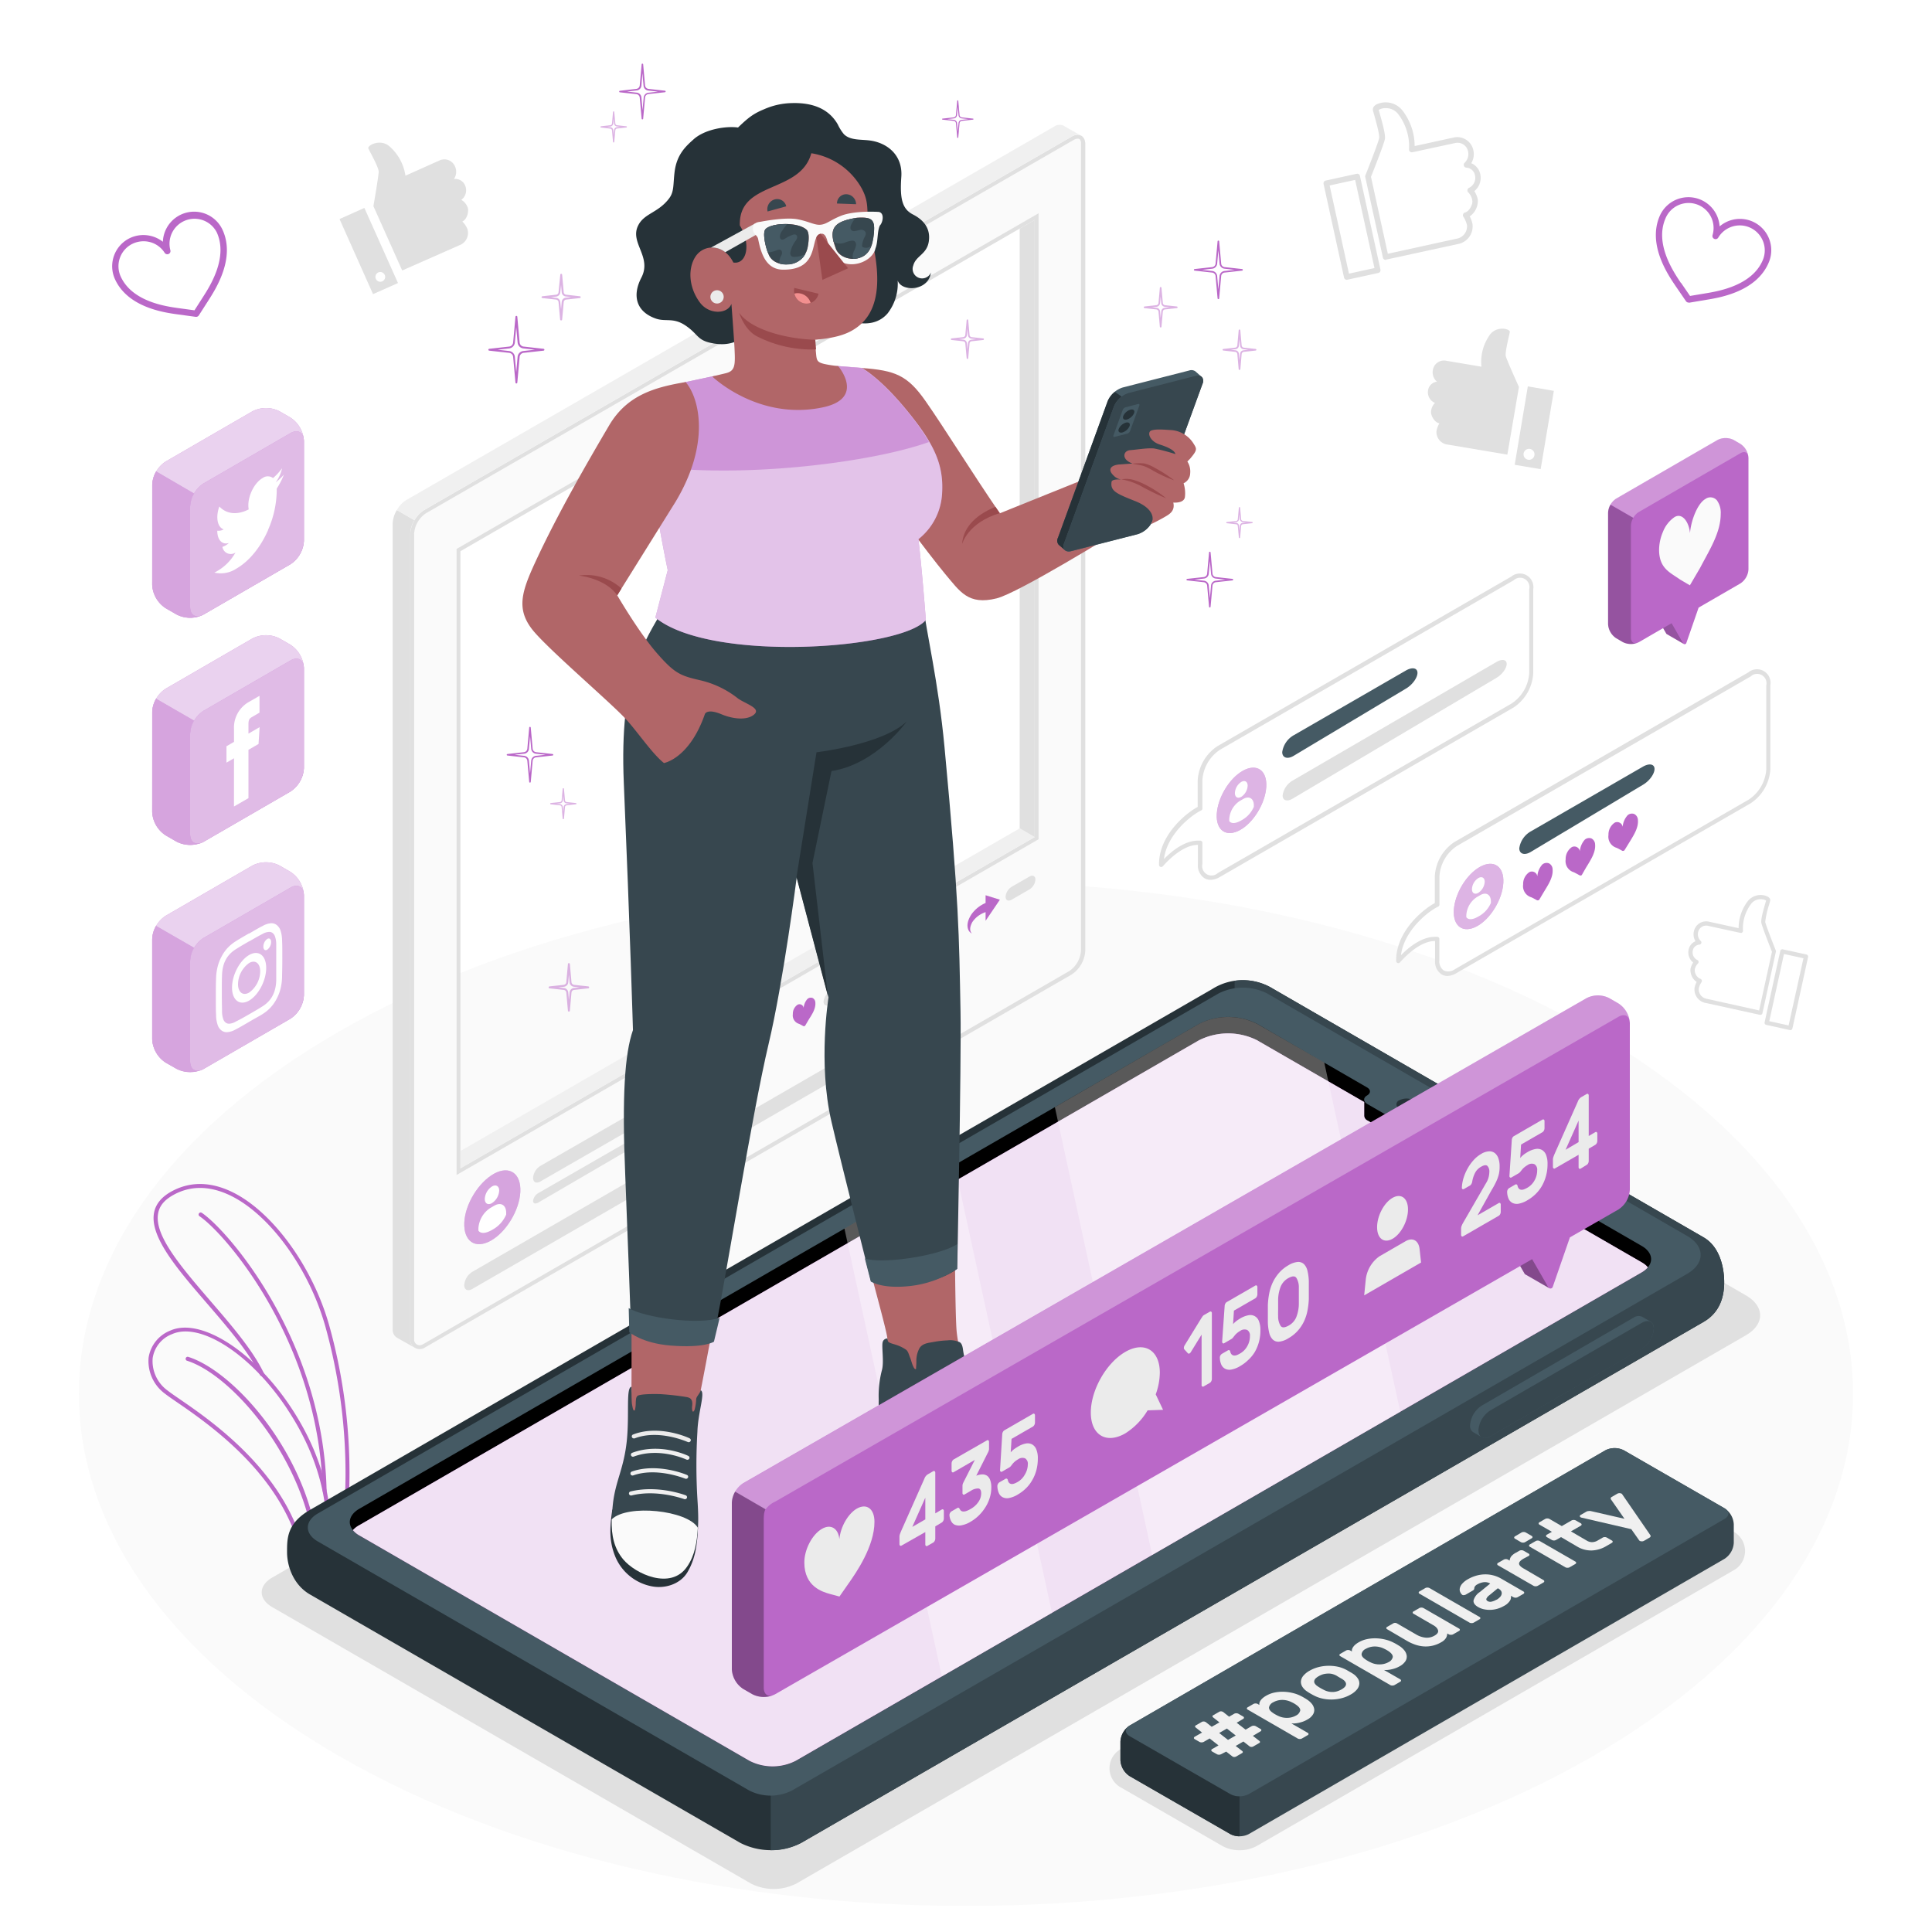 <svg class="animated" id="freepik_stories-online-popularity" xmlns="http://www.w3.org/2000/svg" viewBox="0 0 500 500" version="1.1" xmlns:xlink="http://www.w3.org/1999/xlink" xmlns:svgjs="http://svgjs.com/svgjs"><style>svg#freepik_stories-online-popularity:not(.animated) .animable {opacity: 0;}svg#freepik_stories-online-popularity.animated #freepik--Floor--inject-250 {animation: 1s 1 forwards cubic-bezier(.36,-0.01,.5,1.38) lightSpeedLeft;animation-delay: 0s;}svg#freepik_stories-online-popularity.animated #freepik--Shadow--inject-250 {animation: 1s 1 forwards cubic-bezier(.36,-0.01,.5,1.38) lightSpeedLeft;animation-delay: 0s;}svg#freepik_stories-online-popularity.animated #freepik--Graphics--inject-250 {animation: 1s 1 forwards cubic-bezier(.36,-0.01,.5,1.38) slideRight;animation-delay: 0s;}svg#freepik_stories-online-popularity.animated #freepik--Post--inject-250 {animation: 1s 1 forwards cubic-bezier(.36,-0.01,.5,1.38) slideRight;animation-delay: 0s;}svg#freepik_stories-online-popularity.animated #freepik--Plants--inject-250 {animation: 1s 1 forwards cubic-bezier(.36,-0.01,.5,1.38) slideRight;animation-delay: 0s;}svg#freepik_stories-online-popularity.animated #freepik--social-media-icons--inject-250 {animation: 1s 1 forwards cubic-bezier(.36,-0.01,.5,1.38) slideLeft;animation-delay: 0s;}svg#freepik_stories-online-popularity.animated #freepik--Device--inject-250 {animation: 1s 1 forwards cubic-bezier(.36,-0.01,.5,1.38) slideDown;animation-delay: 0s;}svg#freepik_stories-online-popularity.animated #freepik--Character--inject-250 {animation: 1s 1 forwards cubic-bezier(.36,-0.01,.5,1.38) lightSpeedRight;animation-delay: 0s;}svg#freepik_stories-online-popularity.animated #freepik--Box--inject-250 {animation: 1s 1 forwards cubic-bezier(.36,-0.01,.5,1.38) fadeIn;animation-delay: 0s;}svg#freepik_stories-online-popularity.animated #freepik--Hashtag--inject-250 {animation: 1s 1 forwards cubic-bezier(.36,-0.01,.5,1.38) slideRight;animation-delay: 0s;}svg#freepik_stories-online-popularity.animated #freepik--comments--inject-250 {animation: 1s 1 forwards cubic-bezier(.36,-0.01,.5,1.38) lightSpeedLeft;animation-delay: 0s;}svg#freepik_stories-online-popularity.animated #freepik--speech-bubble-2--inject-250 {animation: 1s 1 forwards cubic-bezier(.36,-0.01,.5,1.38) zoomIn;animation-delay: 0s;}svg#freepik_stories-online-popularity.animated #freepik--speech-bubble-1--inject-250 {animation: 1s 1 forwards cubic-bezier(.36,-0.01,.5,1.38) slideDown;animation-delay: 0s;}svg#freepik_stories-online-popularity.animated #freepik--Text--inject-250 {animation: 1s 1 forwards cubic-bezier(.36,-0.01,.5,1.38) slideLeft;animation-delay: 0s;}            @keyframes lightSpeedLeft {              from {                transform: translate3d(-50%, 0, 0) skewX(20deg);                opacity: 0;              }              60% {                transform: skewX(-10deg);                opacity: 1;              }              80% {                transform: skewX(2deg);              }              to {                opacity: 1;                transform: translate3d(0, 0, 0);              }            }                    @keyframes slideRight {                0% {                    opacity: 0;                    transform: translateX(30px);                }                100% {                    opacity: 1;                    transform: translateX(0);                }            }                    @keyframes slideLeft {                0% {                    opacity: 0;                    transform: translateX(-30px);                }                100% {                    opacity: 1;                    transform: translateX(0);                }            }                    @keyframes slideDown {                0% {                    opacity: 0;                    transform: translateY(-30px);                }                100% {                    opacity: 1;                    transform: translateY(0);                }            }                    @keyframes lightSpeedRight {              from {                transform: translate3d(50%, 0, 0) skewX(-20deg);                opacity: 0;              }              60% {                transform: skewX(10deg);                opacity: 1;              }              80% {                transform: skewX(-2deg);              }              to {                opacity: 1;                transform: translate3d(0, 0, 0);              }            }                    @keyframes fadeIn {                0% {                    opacity: 0;                }                100% {                    opacity: 1;                }            }                    @keyframes zoomIn {                0% {                    opacity: 0;                    transform: scale(0.5);                }                100% {                    opacity: 1;                    transform: scale(1);                }            }        </style><g id="freepik--Floor--inject-250" class="animable" style="transform-origin: 249.994px 360.725px;"><path id="freepik--floor--inject-250" d="M87.67,454.42C-2,402.65-2,318.73,87.67,267s235-51.76,324.66,0,89.65,135.68,0,187.45S177.32,506.18,87.67,454.42Z" style="fill: rgb(250, 250, 250); transform-origin: 249.994px 360.725px;" class="animable"></path></g><g id="freepik--Shadow--inject-250" class="animable" style="transform-origin: 261.624px 376.383px;"><path id="freepik--shadow--inject-250" d="M320.79,478.84a9.18,9.18,0,0,1-4.52-1.14l-26-15a5.68,5.68,0,0,1,0-10.15l123.13-71.24a9.11,9.11,0,0,1,4.52-1.14,9,9,0,0,1,4.52,1.15l26.06,15a5.7,5.7,0,0,1,0,10.16L325.32,477.7A9.19,9.19,0,0,1,320.79,478.84Z" style="fill: rgb(224, 224, 224); transform-origin: 369.378px 429.505px;" class="animable"></path><path id="freepik--shadow--inject-250" d="M70.47,408.26,317.76,265.48a14.75,14.75,0,0,1,13.28,0L451.77,335.2c5,2.86,5,7.55,0,10.41L206.08,487.47a13,13,0,0,1-11.72,0L70.47,415.93C66.82,413.82,66.81,410.37,70.47,408.26Z" style="fill: rgb(224, 224, 224); transform-origin: 261.624px 376.383px;" class="animable"></path></g><g id="freepik--Graphics--inject-250" class="animable" style="transform-origin: 248.485px 146.539px;"><g id="freepik--Like--inject-250" class="animable" style="transform-origin: 385.834px 103.242px;"><path d="M393.1,100.14s-3.18-7-3.41-8,.92-5.43,1.05-6.24-3.64-1.75-5.34,1a12,12,0,0,0-2,8l-9.31-1.57a2.91,2.91,0,0,0-3.27,2.45,3.19,3.19,0,0,0,1.06,3,2.64,2.64,0,0,0-2.31,2.3,3,3,0,0,0,1.79,3.2,3.62,3.62,0,0,0-1,2.12c-.17,1,.85,2.94,2.16,3.16a5.73,5.73,0,0,0-.76,2,3.27,3.27,0,0,0,2.93,3.5l15.41,2.6Z" style="fill: rgb(224, 224, 224); transform-origin: 381.319px 101.362px;" id="ellrndphxxdy" class="animable"></path><path d="M395.4,100,392,120.29l6.72,1.13,3.41-20.27Zm.31,19a1.42,1.42,0,1,1,1.42-1.42A1.42,1.42,0,0,1,395.71,119Z" style="fill: rgb(224, 224, 224); transform-origin: 397.065px 110.71px;" id="el5yvw5x92wkn" class="animable"></path></g><g id="freepik--like--inject-250" class="animable" style="transform-origin: 452.437px 249.106px;"><path d="M463.22,266.58l-6.11-1.34a.55.55,0,0,1-.35-.24.57.57,0,0,1-.08-.42l4.05-18.47a.54.54,0,0,1,.66-.42l6.12,1.33a.57.57,0,0,1,.34.25.56.56,0,0,1,.08.42l-4.05,18.47a.54.54,0,0,1-.56.43Zm-1.53-19.69-3.8,17.39,5,1.1L466.73,248Zm-6.13,15.77-14-3.07a3.54,3.54,0,0,1-3-4,5.87,5.87,0,0,1,.53-1.47,3.7,3.7,0,0,1-1.59-3.38,4.56,4.56,0,0,1,.69-1.64,3.33,3.33,0,0,1-1.19-3.27,3,3,0,0,1,1.79-2.24,3.42,3.42,0,0,1-.41-2.56,3.24,3.24,0,0,1,3.77-2.53l7.8,1.71a11.49,11.49,0,0,1,2.27-6.85,4.22,4.22,0,0,1,5-1.43c1,.42.94,1,.89,1.22s-.14.56-.27,1a22.61,22.61,0,0,0-1,4.45c.12.69,1.71,4.81,2.75,7.42a.5.5,0,0,1,0,.32l-3.47,15.88a.57.57,0,0,1-.57.43Zm.27-23.86c-.14-.81.39-2.79,1-4.93.1-.34.18-.63.23-.82a2.76,2.76,0,0,0-1.48-.33,3,3,0,0,0-2.44,1.27,10.46,10.46,0,0,0-2.06,6.88.56.56,0,0,1-.2.45.53.53,0,0,1-.47.11l-8.49-1.85a2.12,2.12,0,0,0-2.45,1.68,2.39,2.39,0,0,0,.68,2.26.55.55,0,0,1,.13.6.54.54,0,0,1-.5.35,1.85,1.85,0,0,0-1.69,1.58,2.16,2.16,0,0,0,1.19,2.4.55.55,0,0,1,.31.44.54.54,0,0,1-.2.5,2.81,2.81,0,0,0-.79,1.58,2.47,2.47,0,0,0,1.42,2.34.56.56,0,0,1,.33.87,4.76,4.76,0,0,0-.7,1.64,2.47,2.47,0,0,0,2.12,2.68l13.49,3,3.32-15.17C458.11,245.13,456,239.77,455.83,238.8Z" style="fill: rgb(224, 224, 224); transform-origin: 452.437px 249.106px;" id="elblekicbffxr" class="animable"></path></g><g id="freepik--like--inject-250" class="animable" style="transform-origin: 362.86px 49.45px;"><path d="M348.59,72.41a.73.73,0,0,1-.75-.57l-5.3-24.24a.75.75,0,0,1,.09-.55.8.8,0,0,1,.46-.32l8-1.75a.71.71,0,0,1,.86.55l5.31,24.24a.75.75,0,0,1-.1.55.73.73,0,0,1-.46.32l-8,1.75ZM344.11,48l5,22.82,6.6-1.45-5-22.81Zm14.54,19.26a.73.73,0,0,1-.75-.57l-4.56-20.82a.7.7,0,0,1,0-.43c1.36-3.42,3.45-8.83,3.59-9.73s-.84-4.34-1.26-5.84c-.17-.62-.31-1.11-.36-1.35s-.09-1.06,1.17-1.61a5.55,5.55,0,0,1,6.63,1.89,15.08,15.08,0,0,1,3,9l10.24-2.24a4.26,4.26,0,0,1,4.95,3.32,4.53,4.53,0,0,1-.54,3.36,3.93,3.93,0,0,1,2.35,2.93,4.37,4.37,0,0,1-1.56,4.29,6.18,6.18,0,0,1,.9,2.16A4.9,4.9,0,0,1,380.37,56a7.49,7.49,0,0,1,.7,1.92,4.65,4.65,0,0,1-3.88,5.26l-18.42,4Zm-3.84-21.49,4.36,19.9,17.71-3.88a3.23,3.23,0,0,0,2.77-3.52,6.68,6.68,0,0,0-.91-2.15.69.69,0,0,1-.09-.68.73.73,0,0,1,.52-.46c1.11-.24,2.05-2.21,1.86-3.07a3.65,3.65,0,0,0-1-2.07.73.73,0,0,1-.26-.66.7.7,0,0,1,.41-.57,2.85,2.85,0,0,0,1.56-3.15,2.42,2.42,0,0,0-2.22-2.07.74.74,0,0,1-.66-.47.75.75,0,0,1,.18-.79,3.11,3.11,0,0,0,.88-3A2.77,2.77,0,0,0,376.67,37L365.54,39.4a.73.73,0,0,1-.62-.15.71.71,0,0,1-.26-.59,13.79,13.79,0,0,0-2.71-9,3.93,3.93,0,0,0-3.2-1.67,3.5,3.5,0,0,0-1.93.44c.06.25.16.63.29,1.08.79,2.8,1.48,5.4,1.3,6.47C358.2,37.22,355.41,44.25,354.81,45.77Z" style="fill: rgb(224, 224, 224); transform-origin: 362.86px 49.45px;" id="el04d29s6pk1q3" class="animable"></path></g><g id="freepik--like--inject-250" class="animable" style="transform-origin: 104.509px 56.52px;"><path d="M96.64,53.35S98,45.55,98,44.42s-2.32-5.22-2.67-6,3.2-2.7,5.6-.42a12.46,12.46,0,0,1,4,7.47l8.93-4a3,3,0,0,1,3.9,1.61,3.33,3.33,0,0,1-.28,3.26,2.72,2.72,0,0,1,2.91,1.71,3.08,3.08,0,0,1-1,3.67A3.75,3.75,0,0,1,121,53.6c.43,1-.09,3.17-1.35,3.73a5.92,5.92,0,0,1,1.29,1.86,3.38,3.38,0,0,1-2,4.26L104.09,70Z" style="fill: rgb(224, 224, 224); transform-origin: 108.227px 53.46px;" id="eljaxdrlq1gum" class="animable"></path><path d="M94.3,53.81l-6.43,2.88,8.67,19.43L103,73.25Zm4.12,19.11a1.26,1.26,0,1,1,1.26-1.26A1.25,1.25,0,0,1,98.42,72.92Z" style="fill: rgb(224, 224, 224); transform-origin: 95.435px 64.965px;" id="elah7zjqnrdzc" class="animable"></path></g><g id="freepik--Heart--inject-250" class="animable" style="transform-origin: 443.468px 64.687px;"><path d="M437,78.3a.81.81,0,0,1-.67-.35l-2.62-3.83h0c-2-2.94-7.36-10.75-4.2-18.17a8.1,8.1,0,0,1,15.53,2.64A8.1,8.1,0,0,1,457.72,68c-3.16,7.42-12.49,9-16,9.57l-4.57.77Zm-1.95-5.1,2.33,3.39,4.06-.68c3.27-.54,12-2,14.77-8.6a6.46,6.46,0,0,0-3.41-8.45,6.48,6.48,0,0,0-8.12,2.64.8.8,0,0,1-1,.33.81.81,0,0,1-.47-1A6.47,6.47,0,0,0,431,56.59c-2.81,6.6,2.17,13.87,4,16.61Z" style="fill: rgb(186, 104, 200); transform-origin: 443.468px 64.687px;" id="elsy3lvmjlc6" class="animable"></path></g><g id="freepik--heart--inject-250" class="animable" style="transform-origin: 43.873px 68.391px;"><path d="M50.75,82h-.11l-4.59-.63c-3.53-.48-12.9-1.76-16.28-9.08a8.09,8.09,0,0,1,3.94-10.72,8.17,8.17,0,0,1,8.44,1,8.1,8.1,0,0,1,15.44-3.1c3.38,7.32-1.73,15.28-3.65,18.28l-2.5,3.9A.81.81,0,0,1,50.75,82ZM37.13,62.44a6.6,6.6,0,0,0-2.73.6,6.45,6.45,0,0,0-3.15,8.55c3,6.52,11.73,7.71,15,8.16h0l4.08.56,2.22-3.47c1.79-2.79,6.54-10.21,3.54-16.72a6.47,6.47,0,0,0-12,4.64.82.82,0,0,1-1.47.68A6.43,6.43,0,0,0,37.13,62.44Z" style="fill: rgb(186, 104, 200); transform-origin: 43.873px 68.391px;" id="elt0cutnawggr" class="animable"></path></g></g><g id="freepik--Post--inject-250" class="animable" style="transform-origin: 191.245px 190.729px;"><g id="freepik--post--inject-250" class="animable" style="transform-origin: 191.245px 190.729px;"><g id="freepik--dark-window--inject-250" class="animable" style="transform-origin: 191.245px 190.729px;"><path d="M106.18,346.73V138.15a7.24,7.24,0,0,1,1.07-3.55L102.7,132a7.38,7.38,0,0,0-1.08,3.57V344.16a2.39,2.39,0,0,0,1.37,2.18l.12.07,4.26,2.4A2.37,2.37,0,0,1,106.18,346.73Z" style="fill: rgb(224, 224, 224); transform-origin: 104.495px 240.405px;" id="elnd51nbp2qio" class="animable"></path><path d="M108.61,348.65a1.93,1.93,0,0,1-1.93-1.93V138.14a7.44,7.44,0,0,1,3.33-5.75L277.57,35.8a2.85,2.85,0,0,1,1.34-.41,1.46,1.46,0,0,1,.6.12l.12.07v0l.19.11h0s0,0,.05.07l0,.06.05,0,.09.12a2.3,2.3,0,0,1,.18.4c0,.05,0,.1,0,.13l0,.05.09.24a1.3,1.3,0,0,1,0,.15,3.78,3.78,0,0,1,0,.45V246a7.38,7.38,0,0,1-3.32,5.77L115.34,345.08l-5.68,3.28-.15.07A1.93,1.93,0,0,1,108.61,348.65Zm10-206.29V303.22l149.62-86.3V56.05Z" style="fill: rgb(250, 250, 250); transform-origin: 193.483px 192.02px;" id="el2ty244id056" class="animable"></path><path d="M278.91,35.89a.9.9,0,0,1,.37.07l0,0,.18.09.06.08,0,0,0,0,0,0,0,0s0,.09.07.13l0,0,.17.48a.19.19,0,0,1,0,.08v0c0,.11,0,.23,0,.34V246a6.89,6.89,0,0,1-3.07,5.33L115.09,344.64l-5.45,3.16-.37.19a1.4,1.4,0,0,1-.66.16,1.43,1.43,0,0,1-1.43-1.43V138.14a6.92,6.92,0,0,1,3.07-5.32L277.82,36.24a2.29,2.29,0,0,1,1.09-.35M118.16,304.09l1.5-.87,148.62-85.73.5-.29v-162l-1.5.86L118.66,141.78l-.5.29v162M278.91,34.89a3.23,3.23,0,0,0-1.59.48L109.76,132a7.93,7.93,0,0,0-3.58,6.19V346.72a2.43,2.43,0,0,0,2.43,2.43,2.48,2.48,0,0,0,1.13-.28h0l5.83-3.37,161.73-93.27a7.91,7.91,0,0,0,3.57-6.2V37.43c0-.15,0-.3,0-.45a1.65,1.65,0,0,0-.07-.32s0,0,0-.08a1.41,1.41,0,0,0-.08-.31,1.75,1.75,0,0,0-.21-.46.57.57,0,0,0-.12-.18.49.49,0,0,0-.11-.14,1,1,0,0,0-.23-.23l0,0a1.92,1.92,0,0,0-.31-.18,2,2,0,0,0-.81-.17ZM119.16,302.36V142.65L267.78,56.92V216.63L119.16,302.36Z" style="fill: rgb(224, 224, 224); transform-origin: 193.525px 192.02px;" id="elrpj3etcsflr" class="animable"></path><path d="M277.32,35.37,109.76,132a7.32,7.32,0,0,0-2.52,2.65L102.7,132a7.12,7.12,0,0,1,2.49-2.61L272.76,32.79a2.5,2.5,0,0,1,2.59-.22c.64.4,3.61,2.08,4.36,2.49A2.55,2.55,0,0,0,277.32,35.37Z" style="fill: rgb(240, 240, 240); transform-origin: 191.205px 83.479px;" id="el1dz17su1ihr" class="animable"></path><path d="M275.07,45.81l1.55-3.27a1,1,0,0,0,0-1c-.18-.18-.48,0-.66.38l-1.55,3.27-1.54-1.48c-.19-.18-.48,0-.66.38a1,1,0,0,0,0,1l1.54,1.48-1.54,3.27a1,1,0,0,0,0,1,.26.26,0,0,0,.33,0,.91.91,0,0,0,.33-.4l1.54-3.27L276,48.7a.28.28,0,0,0,.33,0,.89.89,0,0,0,.33-.41,1,1,0,0,0,0-1Z" style="fill: rgb(250, 250, 250); transform-origin: 274.435px 46.184px;" id="ell4km0rvoj2" class="animable"></path><polygon points="267.78 216.63 263.9 214.38 119.16 297.88 119.16 302.36 267.78 216.63" style="fill: rgb(240, 240, 240); transform-origin: 193.47px 258.37px;" id="elc419blqbftd" class="animable"></polygon><polygon points="267.78 56.92 263.9 59.16 263.9 214.38 267.78 216.63 267.78 56.92" style="fill: rgb(224, 224, 224); transform-origin: 265.84px 136.775px;" id="eleme6z5pktvc" class="animable"></polygon></g><g id="freepik--Comments--inject-250" class="animable" style="transform-origin: 194.05px 280.267px;"><path d="M139.82,301.75l40.88-23.53c1-.59,1.86-.17,1.86.94a4,4,0,0,1-1.86,3.09l-40.88,23.53c-1,.6-1.86.17-1.86-.94A4,4,0,0,1,139.82,301.75Z" style="fill: rgb(224, 224, 224); transform-origin: 160.26px 292.002px;" id="elr6bmtwx4re" class="animable"></path><path d="M139.32,308.77l38.75-22.3c.75-.43,1.36-.31,1.36.27a2.67,2.67,0,0,1-1.35,1.87l-38.77,22.61c-.75.44-1.35.25-1.35-.43A2.75,2.75,0,0,1,139.32,308.77Z" style="fill: rgb(224, 224, 224); transform-origin: 158.695px 298.835px;" id="elwfgrkg7d5l" class="animable"></path><path d="M127.85,303.76c4-2.2,7.05-.09,6.81,4.7s-3.7,10.46-7.7,12.66-7,.1-6.8-4.7S123.85,306,127.85,303.76Z" style="fill: rgb(186, 104, 200); transform-origin: 127.412px 312.441px;" id="elpbgvu2snsxn" class="animable"></path><g id="el9chmvbhw3bc"><g style="opacity: 0.4; transform-origin: 127.412px 312.441px;" class="animable"><path d="M127.85,303.76c4-2.2,7.05-.09,6.81,4.7s-3.7,10.46-7.7,12.66-7,.1-6.8-4.7S123.85,306,127.85,303.76Z" style="fill: rgb(255, 255, 255); transform-origin: 127.412px 312.441px;" id="el5tseffjsbq5" class="animable"></path></g></g><path d="M127.32,307.06c1-.6,1.87-.12,1.87,1.07a4.12,4.12,0,0,1-1.87,3.23c-1,.6-1.86.12-1.86-1.07A4.11,4.11,0,0,1,127.32,307.06Z" style="fill: rgb(255, 255, 255); transform-origin: 127.325px 309.21px;" id="el9gw9xgui5kr" class="animable"></path><path d="M131,313.87c0-2-1.37-2.82-3.06-1.85l-1.06.61a6.8,6.8,0,0,0-3.07,5.31v.53s.73,1.48,3.6-.21a8,8,0,0,0,3.59-3.94Z" style="fill: rgb(255, 255, 255); transform-origin: 127.405px 315.341px;" id="elkdso7gdcrw" class="animable"></path><path d="M120.14,332.58c0,1.23.94,1.69,2.09,1l116-67a4.42,4.42,0,0,0,2.09-3.43c0-1.23-.93-1.68-2.09-1l-116,67A4.47,4.47,0,0,0,120.14,332.58Z" style="fill: rgb(224, 224, 224); transform-origin: 180.23px 297.867px;" id="elimqrihchn1" class="animable"></path><path d="M214.69,256.7l4.62-2.65c.85-.5,1.55-.15,1.55.77a3.32,3.32,0,0,1-1.55,2.56L214.69,260c-.85.49-1.55.15-1.55-.77A3.34,3.34,0,0,1,214.69,256.7Z" style="fill: rgb(224, 224, 224); transform-origin: 217px 257.023px;" id="elqewkwgt1hg7" class="animable"></path><path d="M238.69,242.86l4.62-2.66c.85-.49,1.55-.14,1.55.78a3.32,3.32,0,0,1-1.55,2.56l-4.62,2.66c-.85.49-1.54.14-1.54-.78A3.31,3.31,0,0,1,238.69,242.86Z" style="fill: rgb(224, 224, 224); transform-origin: 241.005px 243.2px;" id="eley5z4b0rcek" class="animable"></path><path d="M261.8,229.51l4.61-2.65c.86-.5,1.55-.15,1.55.77a3.29,3.29,0,0,1-1.55,2.56l-4.62,2.66c-.85.49-1.54.15-1.54-.78A3.31,3.31,0,0,1,261.8,229.51Z" style="fill: rgb(224, 224, 224); transform-origin: 264.105px 229.853px;" id="ellpvocsk0fsq" class="animable"></path><path d="M208.09,265.57a.32.32,0,0,1-.16,0l-.87-.47-.25-.12a2.28,2.28,0,0,1-1.62-2.54,2.8,2.8,0,0,1,1.22-2.42,1.08,1.08,0,0,1,1.57.82,3.93,3.93,0,0,1,1-2.32,1.3,1.3,0,0,1,1.32-.24,1.35,1.35,0,0,1,.71,1.18c.14,1.45-.74,2.88-1.45,4-.13.19-.22.34-.3.48l-.87,1.48A.33.33,0,0,1,208.09,265.57Z" style="fill: rgb(186, 104, 200); transform-origin: 208.094px 261.888px;" id="elpyxua9hbaqk" class="animable"></path><path d="M234.6,244.81c0-.59-.42-.83-.93-.53l-5.62,3.24a2,2,0,0,0-.92,1.6V253c0,.59.41.83.93.54l1.55-.89-.05,1.33a.1.1,0,0,0,.17.06l2.29-2.76,1.65-.95a2,2,0,0,0,.93-1.59Z" style="fill: rgb(186, 104, 200); transform-origin: 230.865px 249.11px;" id="elqltv0ewbpp" class="animable"></path><path d="M258.77,232.84l-3.7-1.15v2a8.66,8.66,0,0,0-3.66,2.94c-2,3.05-.57,4.79.12,4.92,0,0-1.08-.74.11-2.92a6.61,6.61,0,0,1,3.43-2.57v2.24Z" style="fill: rgb(186, 104, 200); transform-origin: 254.579px 236.62px;" id="eluhegocev87" class="animable"></path></g></g></g><g id="freepik--Plants--inject-250" class="animable" style="transform-origin: 64.435px 355.063px;"><g id="freepik--plants--inject-250" class="animable" style="transform-origin: 64.435px 355.063px;"><path d="M78.35,403.62a.51.51,0,0,1-.26-.36c-4.15-21-23.82-34.55-32.22-40.32-1.36-.93-2.43-1.67-3.13-2.22a10.47,10.47,0,0,1-4.28-9.37,9,9,0,0,1,5.62-7c7.79-3.46,21.47,5.23,31.15,19.78,13.55,20.38,9.88,36.83,9.84,37a.57.57,0,0,1-.33.38l-5.95,2.2-.21,0A.48.48,0,0,1,78.35,403.62Zm-4-38.95C65,350.55,51.85,342,44.51,345.28a7.89,7.89,0,0,0-5,6.21,9.42,9.42,0,0,0,3.89,8.4c.67.53,1.73,1.26,3.07,2.18,8.42,5.78,28,19.26,32.53,40.38l5.09-1.89C84.49,398.37,86.67,383.22,74.34,364.67Z" style="fill: rgb(186, 104, 200); transform-origin: 61.987px 373.651px;" id="elu85x52eofr" class="animable"></path><path d="M82,402.44H82a.53.53,0,0,0,.48-.58c-2.11-24.86-21.76-47-33.83-50.72a.53.53,0,0,0-.31,1c11.93,3.69,31.08,26.22,33.09,49.8A.53.53,0,0,0,82,402.44Z" style="fill: rgb(186, 104, 200); transform-origin: 65.263px 376.788px;" id="elcwu1j1h628u" class="animable"></path><path d="M84.53,401.49a.66.66,0,0,0,.23,0l4-1.68a.52.52,0,0,0,.31-.38c0-.25,4.9-24.71-3.78-56.09-4.42-16-15.54-30.88-26.45-35.41-5.24-2.18-10.16-2-14.61.5-2.51,1.42-4,3.28-4.38,5.53-1.08,6.22,6.12,14.56,13.75,23.4,5.33,6.19,10.85,12.58,13.67,18.44a.53.53,0,0,0,1-.46c-2.89-6-8.45-12.44-13.83-18.67C47,328,39.91,319.82,40.91,314.1c.33-2,1.6-3.51,3.86-4.79,4.15-2.34,8.75-2.49,13.67-.44,10.63,4.41,21.5,19,25.84,34.71,8.12,29.36,4.32,52.56,3.81,55.32l-3.74,1.57a.53.53,0,0,0,.18,1Z" style="fill: rgb(186, 104, 200); transform-origin: 65.095px 353.958px;" id="el0h5slg4zo8qj" class="animable"></path><path d="M84,386.28h0a.53.53,0,0,0,.52-.54C83.7,347,59.11,318.5,52.23,313.88a.53.53,0,0,0-.74.15.52.52,0,0,0,.15.73c6.78,4.56,31,32.71,31.85,71A.53.53,0,0,0,84,386.28Z" style="fill: rgb(186, 104, 200); transform-origin: 67.96px 350.035px;" id="elazlq2yv1qyu" class="animable"></path></g></g><g id="freepik--social-media-icons--inject-250" class="animable" style="transform-origin: 59.025px 191.534px;"><g id="freepik--social-icon--inject-250" class="animable" style="transform-origin: 59.025px 132.743px;"><path d="M42.88,119.44l22.46-13a7.71,7.71,0,0,1,7,0l2.84,1.64a7.72,7.72,0,0,1,3.48,6v25.93a7.72,7.72,0,0,1-3.48,6l-22.46,13a7.65,7.65,0,0,1-7,0l-2.84-1.64a7.68,7.68,0,0,1-3.49-6V125.48A7.69,7.69,0,0,1,42.88,119.44Z" style="fill: rgb(186, 104, 200); transform-origin: 59.025px 132.729px;" id="el2m1wcrc6o8y" class="animable"></path><g id="el9l19kepd8dd"><path d="M42.88,119.44l22.46-13a7.71,7.71,0,0,1,7,0l2.84,1.64a7.72,7.72,0,0,1,3.48,6v25.93a7.72,7.72,0,0,1-3.48,6l-22.46,13a7.65,7.65,0,0,1-7,0l-2.84-1.64a7.68,7.68,0,0,1-3.49-6V125.48A7.69,7.69,0,0,1,42.88,119.44Z" style="fill: rgb(255, 255, 255); opacity: 0.7; transform-origin: 59.025px 132.729px;" class="animable"></path></g><path d="M52.69,125.1l22.46-13c1.92-1.11,3.48-.21,3.48,2v25.93a7.72,7.72,0,0,1-3.48,6l-22.46,13c-1.93,1.12-3.49.21-3.49-2V131.14A7.7,7.7,0,0,1,52.69,125.1Z" style="fill: rgb(186, 104, 200); transform-origin: 63.915px 135.567px;" id="elvdstda2dhy" class="animable"></path><g id="elje7j7gd988d"><path d="M52.69,125.1l22.46-13c1.92-1.11,3.48-.21,3.48,2v25.93a7.72,7.72,0,0,1-3.48,6l-22.46,13c-1.93,1.12-3.49.21-3.49-2V131.14A7.7,7.7,0,0,1,52.69,125.1Z" style="fill: rgb(255, 255, 255); opacity: 0.55; transform-origin: 63.915px 135.567px;" class="animable"></path></g><path d="M39.39,151.41a7.68,7.68,0,0,0,3.49,6l2.84,1.64a7.72,7.72,0,0,0,6.37.28c-1.64.62-2.89-.3-2.89-2.29V131.14a7.11,7.11,0,0,1,1-3.43L40.41,122a7.15,7.15,0,0,0-1,3.44Z" style="fill: rgb(186, 104, 200); transform-origin: 45.74px 140.943px;" id="elh08y6dpekpw" class="animable"></path><g id="ell7pd0cf4fg"><path d="M39.39,151.41a7.68,7.68,0,0,0,3.49,6l2.84,1.64a7.72,7.72,0,0,0,6.37.28c-1.64.62-2.89-.3-2.89-2.29V131.14a7.11,7.11,0,0,1,1-3.43L40.41,122a7.15,7.15,0,0,0-1,3.44Z" style="fill: rgb(255, 255, 255); opacity: 0.4; transform-origin: 45.74px 140.943px;" class="animable"></path></g><path d="M69.38,137.11a25.74,25.74,0,0,0,2.24-10.66,19.81,19.81,0,0,0,1.85-3.61,13.64,13.64,0,0,1-2.12,2A9.91,9.91,0,0,0,73,121.18a14.32,14.32,0,0,1-2.34,2.54,2.26,2.26,0,0,0-2.7,0c-2.38,1.37-4.13,5.35-3.59,8.11-3.07,1.57-5.79,1.18-7.61-.75-1,2.78-.5,5.4,1.14,5.92a2.69,2.69,0,0,1-1.67.35c0,2.3,1.18,3.72,3,3.18a4.55,4.55,0,0,1-1.67,1A2.18,2.18,0,0,0,60.94,143a12.7,12.7,0,0,1-5.47,5.19,7.35,7.35,0,0,0,5.66-1c3.65-2.11,6.46-5.92,8.25-10" style="fill: rgb(255, 255, 255); transform-origin: 64.47px 134.779px;" id="elpfffz9lrn5i" class="animable"></path></g><g id="freepik--social-icon--inject-250" class="animable" style="transform-origin: 59.025px 191.531px;"><path d="M42.88,178.23l22.46-13a7.71,7.71,0,0,1,7,0l2.84,1.64a7.72,7.72,0,0,1,3.48,6v25.93a7.73,7.73,0,0,1-3.48,6l-22.46,13a7.71,7.71,0,0,1-7,0l-2.84-1.64a7.68,7.68,0,0,1-3.49-6V184.26A7.68,7.68,0,0,1,42.88,178.23Z" style="fill: rgb(186, 104, 200); transform-origin: 59.025px 191.515px;" id="elalofzrge4ph" class="animable"></path><g id="elwvzfa3lm2r9"><path d="M42.88,178.23l22.46-13a7.71,7.71,0,0,1,7,0l2.84,1.64a7.72,7.72,0,0,1,3.48,6v25.93a7.73,7.73,0,0,1-3.48,6l-22.46,13a7.71,7.71,0,0,1-7,0l-2.84-1.64a7.68,7.68,0,0,1-3.49-6V184.26A7.68,7.68,0,0,1,42.88,178.23Z" style="fill: rgb(255, 255, 255); opacity: 0.7; transform-origin: 59.025px 191.515px;" class="animable"></path></g><path d="M78.63,172.94c0-2.22-1.56-3.13-3.48-2l-22.46,13a7.7,7.7,0,0,0-3.49,6v25.93c0,2.22,1.56,3.12,3.49,2l22.46-13a7.73,7.73,0,0,0,3.48-6Z" style="fill: rgb(186, 104, 200); transform-origin: 63.915px 194.403px;" id="el7k98hektqkt" class="animable"></path><g id="elpmidjj962v"><path d="M78.63,172.94c0-2.22-1.56-3.13-3.48-2l-22.46,13a7.7,7.7,0,0,0-3.49,6v25.93c0,2.22,1.56,3.12,3.49,2l22.46-13a7.73,7.73,0,0,0,3.48-6Z" style="fill: rgb(255, 255, 255); opacity: 0.55; transform-origin: 63.915px 194.403px;" class="animable"></path></g><path d="M39.39,210.2a7.68,7.68,0,0,0,3.49,6l2.84,1.64a7.76,7.76,0,0,0,6.37.28c-1.64.62-2.89-.3-2.89-2.29V189.93a7.18,7.18,0,0,1,1-3.44l-9.8-5.66a7,7,0,0,0-1,3.43Z" style="fill: rgb(186, 104, 200); transform-origin: 45.74px 199.751px;" id="eljcjnda4b1si" class="animable"></path><g id="el7k6uvk7u34g"><path d="M39.39,210.2a7.68,7.68,0,0,0,3.49,6l2.84,1.64a7.76,7.76,0,0,0,6.37.28c-1.64.62-2.89-.3-2.89-2.29V189.93a7.18,7.18,0,0,1,1-3.44l-9.8-5.66a7,7,0,0,0-1,3.43Z" style="fill: rgb(255, 255, 255); opacity: 0.4; transform-origin: 45.74px 199.751px;" class="animable"></path></g><path d="M60.55,208.72l3.75-2.16V194.05l2.61-1.51.28-4.35-2.89,1.67v-2.39c0-1,.14-1.46.86-1.87l2-1.17v-4.35l-2.6,1.5a7.62,7.62,0,0,0-4,7.1V192l-1.95,1.13v4.24l1.95-1.13Z" style="fill: rgb(255, 255, 255); transform-origin: 62.9px 194.4px;" id="el0z6lrvq5gfzi" class="animable"></path></g><g id="freepik--social-icon--inject-250" class="animable" style="transform-origin: 59.025px 250.314px;"><path d="M42.88,237l22.46-13a7.71,7.71,0,0,1,7,0l2.84,1.64a7.7,7.7,0,0,1,3.48,6v25.93a7.7,7.7,0,0,1-3.48,6l-22.46,13a7.71,7.71,0,0,1-7,0L42.88,275a7.69,7.69,0,0,1-3.49-6V243.05A7.68,7.68,0,0,1,42.88,237Z" style="fill: rgb(186, 104, 200); transform-origin: 59.025px 250.285px;" id="elgot5ob7piaa" class="animable"></path><g id="elra1c76jyj3"><path d="M42.88,237l22.46-13a7.71,7.71,0,0,1,7,0l2.84,1.64a7.7,7.7,0,0,1,3.48,6v25.93a7.7,7.7,0,0,1-3.48,6l-22.46,13a7.71,7.71,0,0,1-7,0L42.88,275a7.69,7.69,0,0,1-3.49-6V243.05A7.68,7.68,0,0,1,42.88,237Z" style="fill: rgb(255, 255, 255); opacity: 0.7; transform-origin: 59.025px 250.285px;" class="animable"></path></g><path d="M78.63,231.73c0-2.23-1.56-3.13-3.48-2l-22.46,13a7.69,7.69,0,0,0-3.49,6v25.93c0,2.22,1.56,3.12,3.49,2l22.46-13a7.7,7.7,0,0,0,3.48-6Z" style="fill: rgb(186, 104, 200); transform-origin: 63.915px 253.192px;" id="eluer8jrurzc" class="animable"></path><g id="el9te9n371t27"><path d="M78.63,231.73c0-2.23-1.56-3.13-3.48-2l-22.46,13a7.69,7.69,0,0,0-3.49,6v25.93c0,2.22,1.56,3.12,3.49,2l22.46-13a7.7,7.7,0,0,0,3.48-6Z" style="fill: rgb(255, 255, 255); opacity: 0.55; transform-origin: 63.915px 253.192px;" class="animable"></path></g><path d="M39.39,269a7.69,7.69,0,0,0,3.49,6l2.84,1.64a7.8,7.8,0,0,0,6.37.28c-1.64.62-2.89-.31-2.89-2.29V248.72a7.11,7.11,0,0,1,1-3.44l-9.81-5.66a7.11,7.11,0,0,0-1,3.43Z" style="fill: rgb(186, 104, 200); transform-origin: 45.74px 258.544px;" id="elc5gp7ncnmom" class="animable"></path><g id="el6ggkn4szzj"><path d="M39.39,269a7.69,7.69,0,0,0,3.49,6l2.84,1.64a7.8,7.8,0,0,0,6.37.28c-1.64.62-2.89-.31-2.89-2.29V248.72a7.11,7.11,0,0,1,1-3.44l-9.81-5.66a7.11,7.11,0,0,0-1,3.43Z" style="fill: rgb(255, 255, 255); opacity: 0.4; transform-origin: 45.74px 258.544px;" class="animable"></path></g><path d="M64.47,243.64c2.3-1.32,2.57-1.47,3.48-1.94a3.74,3.74,0,0,1,1.6-.52,1.38,1.38,0,0,1,1,.28,1.91,1.91,0,0,1,.64.95,6.27,6.27,0,0,1,.3,2c0,1.19,0,1.54,0,4.61s0,3.43,0,4.67a10.45,10.45,0,0,1-.3,2.3,7.53,7.53,0,0,1-.64,1.69,6.84,6.84,0,0,1-1,1.43,7.9,7.9,0,0,1-1.6,1.32c-.91.58-1.18.74-3.48,2.07S61.9,263.93,61,264.4a3.81,3.81,0,0,1-1.6.53,1.39,1.39,0,0,1-1-.29,1.87,1.87,0,0,1-.64-.95,6.21,6.21,0,0,1-.3-2c0-1.18-.05-1.54-.05-4.6s0-3.44.05-4.67a10.36,10.36,0,0,1,.3-2.3,7.18,7.18,0,0,1,.64-1.69,6.58,6.58,0,0,1,1-1.43,7.58,7.58,0,0,1,1.6-1.32c.91-.58,1.18-.75,3.48-2.08m0-2.06c-2.34,1.35-2.63,1.53-3.55,2.11a10.68,10.68,0,0,0-2.09,1.74,10.18,10.18,0,0,0-1.52,2.21,11.14,11.14,0,0,0-1,2.6,13.41,13.41,0,0,0-.4,3c-.05,1.25-.06,1.65-.06,4.76s0,3.5.06,4.7a8.16,8.16,0,0,0,.4,2.56,2.89,2.89,0,0,0,1,1.46,2.18,2.18,0,0,0,1.52.44,5.12,5.12,0,0,0,2.09-.67c.92-.48,1.21-.63,3.55-2S67.1,263,68,262.41a10,10,0,0,0,2.09-1.74,10.35,10.35,0,0,0,1.52-2.2,11.91,11.91,0,0,0,1-2.61,14,14,0,0,0,.39-3c0-1.24.06-1.64.06-4.76s0-3.5-.06-4.7a8.39,8.39,0,0,0-.39-2.55,3,3,0,0,0-1-1.46,2.19,2.19,0,0,0-1.52-.45,5.17,5.17,0,0,0-2.09.68c-.92.47-1.21.63-3.55,2" style="fill: rgb(255, 255, 255); transform-origin: 64.46px 253.031px;" id="elz5idxno63e9" class="animable"></path><path d="M64.47,247.16c-2.44,1.41-4.42,5.19-4.42,8.44s2,4.76,4.42,3.35,4.42-5.19,4.42-8.45-2-4.75-4.42-3.34m0,9.72c-1.58.91-2.87-.06-2.87-2.17a6.88,6.88,0,0,1,2.87-5.48c1.58-.92,2.87.05,2.87,2.17a6.89,6.89,0,0,1-2.87,5.48" style="fill: rgb(255, 255, 255); transform-origin: 64.47px 253.053px;" id="elx7jnlv97gvf" class="animable"></path><path d="M68.16,245c0,.76.46,1.11,1,.78a2.48,2.48,0,0,0,1-2c0-.76-.47-1.11-1-.78a2.47,2.47,0,0,0-1,2" style="fill: rgb(255, 255, 255); transform-origin: 69.16px 244.39px;" id="el3p2e4ahcf2g" class="animable"></path></g></g><g id="freepik--Device--inject-250" class="animable" style="transform-origin: 260.255px 366.248px;"><g id="freepik--Mobile--inject-250" class="animable" style="transform-origin: 260.255px 366.248px;"><path d="M313.77,255.93,80.23,390.76c-6,3.47-5.94,7.41-5.94,10.95s1.59,8.43,5.94,10.94l111.36,64.29a17.41,17.41,0,0,0,15.75,0L440.88,342.11c4.35-2.51,5.34-6.72,5.34-10.26s-1-9.12-5.34-11.63L329.52,255.93A14.81,14.81,0,0,0,313.77,255.93Z" style="fill: rgb(38, 50, 56); transform-origin: 260.255px 366.243px;" id="elfplvonybun" class="animable"></path><path d="M319.52,260.78,434,326.9,199.46,462.28v16.55a16.09,16.09,0,0,0,7.88-1.89L440.88,342.11c4.35-2.51,5.34-6.72,5.34-10.26s-1-9.12-5.34-11.63L329.52,255.93a15,15,0,0,0-10-2.1v6.95Z" style="fill: rgb(55, 71, 79); transform-origin: 322.84px 366.257px;" id="el2hi0ax9cii3" class="animable"></path><path d="M82.25,398.93,193.93,463.4a12.25,12.25,0,0,0,11,0L436.63,329.67c4.66-2.7,4.66-7.12,0-9.81L327.91,257.09a13.91,13.91,0,0,0-12.52,0L82.25,391.69C78.8,393.68,78.81,396.94,82.25,398.93Z" style="fill: rgb(69, 90, 100); transform-origin: 259.896px 360.153px;" id="elgjcz2b7yxdu" class="animable"></path><path d="M383.56,363.72a6.64,6.64,0,0,0-3.11,5.15,1.93,1.93,0,0,0,.86,1.81c.37.2,1.78,1.05,2.17,1.26a2.26,2.26,0,0,0,2.24-.25L424.9,349a6.67,6.67,0,0,0,3.1-5.15,2,2,0,0,0-.78-1.77c-.39-.24-1.86-1.09-2.24-1.31a2.31,2.31,0,0,0-2.25.26Z" style="fill: rgb(69, 90, 100); transform-origin: 404.224px 356.359px;" id="elvevhs0jya7r" class="animable"></path><path d="M385.72,365l39.18-22.65c1.71-1,3.1-.29,3.1,1.57a6.67,6.67,0,0,1-3.1,5.15l-39.18,22.65c-1.71,1-3.1.29-3.1-1.57A6.65,6.65,0,0,1,385.72,365Z" style="fill: rgb(55, 71, 79); transform-origin: 405.31px 357.035px;" id="el3vmpfvbuu5l" class="animable"></path><path d="M310.27,265,93,390.46c-3.29,1.9-3.3,5,0,6.9L194,455.7a13.16,13.16,0,0,0,11.94,0L424.83,329.31c2.67-1.54,3.19-3.87,1.51-5.71-.14-.14-.26-.28-.41-.42a7.1,7.1,0,0,0-1.1-.76L396.41,306l-1.85-1.07a4.11,4.11,0,0,0-3.71,0,4.21,4.21,0,0,1-3.83-.08L353.9,285.74c-1.09-.63-1.15-1.62-.14-2.21s1-1.43.2-2l-.18-.11L326,265.34l-.59-.34A16.69,16.69,0,0,0,310.27,265Z" id="eltplkok397qm" class="animable" style="transform-origin: 258.917px 360.158px;"></path><path d="M390.85,309.19a4.08,4.08,0,0,1,3.71,0l1.85,1.07,28.42,16.41a7.1,7.1,0,0,1,1.1.76c.15.14.27.28.41.42l.11.15a6.1,6.1,0,0,1-1.62,1.31L205.92,455.7a13.16,13.16,0,0,1-11.94,0l-101-58.34A5.87,5.87,0,0,1,91.33,396,6,6,0,0,1,93,394.71L310.27,269.24a16.76,16.76,0,0,1,15.11,0l.59.35,27.08,15.62s0,3.23,0,3.61a1.44,1.44,0,0,0,.86,1.17L387,309.11A4.21,4.21,0,0,0,390.85,309.19Z" style="fill: rgb(186, 104, 200); transform-origin: 258.89px 362.286px;" id="elkzm3kpnlgoo" class="animable"></path><g id="els70idwqcrr"><path d="M390.85,309.19a4.08,4.08,0,0,1,3.71,0l1.85,1.07,28.42,16.41a7.1,7.1,0,0,1,1.1.76c.15.14.27.28.41.42l.11.15a6.1,6.1,0,0,1-1.62,1.31L205.92,455.7a13.16,13.16,0,0,1-11.94,0l-101-58.34A5.87,5.87,0,0,1,91.33,396,6,6,0,0,1,93,394.71L310.27,269.24a16.76,16.76,0,0,1,15.11,0l.59.35,27.08,15.62s0,3.23,0,3.61a1.44,1.44,0,0,0,.86,1.17L387,309.11A4.21,4.21,0,0,0,390.85,309.19Z" style="fill: rgb(255, 255, 255); opacity: 0.8; transform-origin: 258.89px 362.286px;" class="animable"></path></g><path d="M388.22,298.36,373,289.6a3.5,3.5,0,0,0-3.18-.06c-.85.49-.8,1.31.1,1.83l15.19,8.77a3.53,3.53,0,0,0,3.18.06C389.17,299.71,389.13,298.89,388.22,298.36Z" style="fill: rgb(38, 50, 56); transform-origin: 379.07px 294.868px;" id="el8pwmiu4e413" class="animable"></path><path d="M365.87,284.74a4.07,4.07,0,0,0-3.69,0,1.12,1.12,0,0,0,0,2.13,4.07,4.07,0,0,0,3.69,0A1.12,1.12,0,0,0,365.87,284.74Z" style="fill: rgb(38, 50, 56); transform-origin: 364.025px 285.805px;" id="el78a0lyo3dxd" class="animable"></path><g id="elnxp4p6aa2ad"><g style="opacity: 0.35; transform-origin: 290.46px 348.521px;" class="animable"><polygon points="218.54 317.95 247.04 301.5 272.25 417.4 243.75 433.85 218.54 317.95" style="fill: rgb(255, 255, 255); transform-origin: 245.395px 367.675px;" id="elcic10mn8yx8" class="animable"></polygon><path d="M298.18,402.43,273,286.53,310.27,265a16.69,16.69,0,0,1,15.11,0l.59.34L342.72,275l19.66,90.36Z" style="fill: rgb(255, 255, 255); transform-origin: 317.69px 332.811px;" id="elyixy1tobop8" class="animable"></path></g></g></g></g><g id="freepik--Character--inject-250" class="animable" style="transform-origin: 225.77px 213.594px;"><g id="freepik--character--inject-250" class="animable" style="transform-origin: 223.299px 218.693px;"><g id="freepik--Bottom--inject-250" class="animable" style="transform-origin: 218.936px 283.059px;"><g id="freepik--bottom--inject-250" class="animable" style="transform-origin: 218.936px 283.059px;"><path d="M163.42,359.84c.1-15.49-.1-37.22-.34-47.38-.26-11.13.06-14.19.32-19.86.88-19.09,5.18-21.34,5.37-25,0,0-.25-31.71-.63-74-.17-19.63,4-25.83,7.73-36.34l61.49-1.86c5.67,27.14,9,74.17,9.46,100.66.24,13.5,0,81,.77,88.62.64,5.87,2.7,11.55,5.07,14,5,5.07,12.84,9.48,20.39,13.42-.82,2.34-17.65,3-21.3,1.35-5.83-2.68-15.25-9.64-17.32-10.94A19,19,0,0,1,229.64,347v-.63c-.18-3.28-11.5-40.91-14.53-62.08-1.37-9.56,0-26,0-26l-8.91-40.64s-3.65,31.46-7.13,48c-2.83,13.49-15.64,83.95-17.72,94.12-.1,6.48-4.21,26.54-5.15,31.68s-12.07,5.54-13-3.23C162.57,382.43,163.4,362.64,163.42,359.84Z" style="fill: rgb(177, 102, 104); transform-origin: 218.007px 275.253px;" id="elccvlvwzcym5" class="animable"></path><path d="M279.25,377.73c.33,0,.71,3.67-1.1,5.16-2.09,1.72-8.15,4.46-16,3.17s-12.06-3.91-15.14-6.7-7.39-6.73-10.94-7.64c-3.29-.85-6.85-2.49-7.88-3.57s-.74-5.71-.74-5.71Z" style="fill: rgb(38, 50, 56); transform-origin: 253.47px 374.417px;" id="el92jxb5fwjk" class="animable"></path><path d="M229.64,346.4a1.25,1.25,0,0,0-1.22,1c-.28,1.27.4,5.11-.18,7.19a26.43,26.43,0,0,0-.7,9.41c.37,2.39,5.72,4.21,9.14,5.66s7.48,4.43,11,7.55,11.33,6.6,16.47,6.84c7.85.37,13-1.63,14.66-4.46,2.05-3.49.59-5.59-8.31-10.14-1.68-.86-7.58-4.66-9.58-6a46.38,46.38,0,0,1-6-4.84,36,36,0,0,1-2.67-2.86,12.59,12.59,0,0,1-2.2-3.05c-.09-.24-.16-.53-.24-.78a13.7,13.7,0,0,1-.52-2.17c-.12-.77-.18-1.89-.88-2.37a6,6,0,0,0-3.22-.49,24,24,0,0,0-3.49.39c-1.34.26-2.88.33-3.71,1.58a6.83,6.83,0,0,0-.84,3.3c0,.54,0,1.08-.07,1.61,0,.23.08.65-.23.54s-.61-.91-.72-1.19c-.23-.61-.37-1.25-.63-1.85s-.45-1.58-1.06-2c-2.45-1.62-3.93-1.31-4.63-2.13Z" style="fill: rgb(55, 71, 79); transform-origin: 253.511px 365.247px;" id="elthej1em211" class="animable"></path><path d="M271.9,370.24c-11.39.43-15.19,7.46-15.8,11.87a26.28,26.28,0,0,0,8,2c7.85.37,13.32-1.62,15-4.44C281,376.35,279.87,373.61,271.9,370.24Z" style="fill: rgb(250, 250, 250); transform-origin: 268.001px 377.197px;" id="el9i23rehwa74" class="animable"></path><path d="M254.86,369.81a.51.51,0,0,1-.35-.13.58.58,0,0,1-.06-.8,13.26,13.26,0,0,1,10.41-3.8.56.56,0,0,1,.47.64.55.55,0,0,1-.62.48c-3.85-.54-8.12,1.9-9.42,3.42A.52.52,0,0,1,254.86,369.81Z" style="fill: rgb(240, 240, 240); transform-origin: 259.827px 367.424px;" id="elx4dnmo8s5dp" class="animable"></path><path d="M250.05,366.76a.57.57,0,0,1-.4-.94,13.24,13.24,0,0,1,10.4-3.8.56.56,0,0,1,.47.64.54.54,0,0,1-.62.48c-3.85-.54-8.11,1.9-9.42,3.42A.53.53,0,0,1,250.05,366.76Z" style="fill: rgb(240, 240, 240); transform-origin: 255.02px 364.368px;" id="elp35tebb8j3" class="animable"></path><path d="M245.61,363.3a.59.59,0,0,1-.35-.14.58.58,0,0,1,0-.8,13.25,13.25,0,0,1,10.4-3.8.57.57,0,0,1,.48.64.55.55,0,0,1-.63.48c-3.84-.54-8.11,1.9-9.41,3.42A.6.6,0,0,1,245.61,363.3Z" style="fill: rgb(240, 240, 240); transform-origin: 250.623px 360.909px;" id="elck1nkhburx6" class="animable"></path><path d="M241.27,359.84a.54.54,0,0,1-.34-.14.56.56,0,0,1-.07-.79c2.26-2.73,7.24-4.42,11.35-3.82a.56.56,0,0,1-.15,1.11c-3.7-.52-8.34,1-10.35,3.44A.57.57,0,0,1,241.27,359.84Z" style="fill: rgb(240, 240, 240); transform-origin: 246.71px 357.405px;" id="elfyd8hn6ctjr" class="animable"></path><path d="M180.63,395.37c-.19,5.1-.93,8.5-2.73,11.53s-5.81,4.38-9.41,3.6a12.84,12.84,0,0,1-9.12-7.33c-1.78-4.13-1.6-7.74-.9-12.49Z" style="fill: rgb(38, 50, 56); transform-origin: 169.3px 400.699px;" id="el4v5g15bufqi" class="animable"></path><path d="M163.43,358.89c-1.48.15-.52,7-1.2,13.84-.74,7.36-2.94,10.45-3.61,16.49-.76,6.89.49,9.94,3.1,14s11.55,8,15.77,1.9c3.44-4.94,3.46-10.33,3-17.18a146.87,146.87,0,0,1,0-17.41c.16-5.15,2.13-10.2.83-10.74-.08.76-1.07,1.55-1.15,2.29a12.19,12.19,0,0,1-.41,2.76c-.14.38-.46.79-.61.17a3.92,3.92,0,0,1,0-1.28c.17-1.9-.83-2-1.37-2.16a68.75,68.75,0,0,0-6.87-.77c-1.13-.05-5.54-.1-6,.53-.33.43-.3.7-.38,1.57a7.69,7.69,0,0,1-.23,2.08c-.41.25-.51-.3-.75-1.62-.07-.44-.11-2-.11-2.45S163.41,359.33,163.43,358.89Z" style="fill: rgb(55, 71, 79); transform-origin: 170.081px 383.58px;" id="ellxuiwlm0jz" class="animable"></path><path d="M158.31,393.21c-.15,4.27.7,7.63,3,10.38,3.13,3.73,12.27,8,16.49,1.89,2.09-3,2.59-6.53,2.8-10.11C177.9,390.85,162.34,389.2,158.31,393.21Z" style="fill: rgb(250, 250, 250); transform-origin: 169.447px 399.744px;" id="elolbci47rs4d" class="animable"></path><path d="M177.22,388a.67.67,0,0,1-.19-.05c-.06,0-7-2.58-13.57-.93a.56.56,0,0,1-.67-.38.53.53,0,0,1,.39-.65c7-1.73,14,.89,14.3,1a.52.52,0,0,1,.28.69A.57.57,0,0,1,177.22,388Z" style="fill: rgb(240, 240, 240); transform-origin: 170.288px 386.701px;" id="elu5r7npv1ha" class="animable"></path><path d="M163.66,381.86a.52.52,0,0,1-.47-.34.53.53,0,0,1,.32-.68c6.57-2.32,14,.74,14.28.88a.5.5,0,0,1,.25.7.57.57,0,0,1-.73.24c-.07,0-7.31-3-13.42-.83A.45.45,0,0,1,163.66,381.86Z" style="fill: rgb(240, 240, 240); transform-origin: 170.629px 381.342px;" id="el40q0mfzvgn" class="animable"></path><path d="M163.78,377a.55.55,0,0,1-.47-.34.52.52,0,0,1,.31-.68c7.22-2.69,14.29.68,14.55.83a.52.52,0,0,1,.2.72.56.56,0,0,1-.75.19c-.06,0-6.88-3.26-13.6-.76A.67.67,0,0,1,163.78,377Z" style="fill: rgb(240, 240, 240); transform-origin: 170.858px 376.367px;" id="elr0gwp0ux9f" class="animable"></path><path d="M164,372.26a.53.53,0,0,1-.46-.33.51.51,0,0,1,.3-.68c6.77-2.63,14.36.82,14.65,1a.51.51,0,0,1,.22.71.55.55,0,0,1-.74.22c-.07,0-7.44-3.37-13.72-.93A.44.44,0,0,1,164,372.26Z" style="fill: rgb(235, 235, 235); transform-origin: 171.138px 371.755px;" id="elptjp11nq9h" class="animable"></path></g><path d="M172,157c-5.46,9.52-11.73,17.83-10.56,45.58,1.62,38.22,2.37,64,2.37,64-2.14,6.13-2.86,17.12-2,37.5.66,16.28,1.44,38.17,1.44,38.17s12.31,5.62,21.9,1.74c2.69-13.35,9.57-56.11,13.76-73.8,3.81-16,7.29-43.19,7.29-43.19l8.22,31.13s-2.76,16.95.74,32.06c2.48,10.66,10.27,41.44,10.27,41.44s14,2.85,22.3-3.25c0,0,1.09-53.42.85-66.57-.37-19.74-.36-28.14-4.14-68.43-1.61-17.2-4.69-29.5-5.64-37.51Z" style="fill: rgb(55, 71, 79); transform-origin: 204.956px 250.613px;" id="eletd0gby80c" class="animable"></path><path d="M162.71,338.53c3.9,2.46,18.22,4.48,23.54,2.5l-1.48,6.19s-2.4,1.73-11.32,1c-7.31-.61-10.59-3.46-10.59-3.46Z" style="fill: rgb(69, 90, 100); transform-origin: 174.48px 343.465px;" id="eldpm19y0uudd" class="animable"></path><path d="M223.82,325.68c4.35,1.53,19.18-.6,23.93-3.71l-.09,6.42a27,27,0,0,1-12.14,4.43c-7.32.82-10.16-1.18-10.16-1.18Z" style="fill: rgb(69, 90, 100); transform-origin: 235.785px 327.494px;" id="elg0mi5wlbhx4" class="animable"></path><path d="M206.13,227l5.18-32.31s17.14-2,23.38-8c0,0-7.87,11.07-19.5,12.86l-4.92,23.79,4,34.44Z" style="fill: rgb(38, 50, 56); transform-origin: 220.41px 222.235px;" id="elokzmd2rgofa" class="animable"></path></g><g id="freepik--Top--inject-250" class="animable" style="transform-origin: 223.299px 112.07px;"><path d="M222.92,95.23c8.78.63,11.94,1.88,16.64,8.61,4.82,6.89,11.93,18.39,19.19,29L280,124.28l8.92,13.5s-25.38,15.7-31,17.08c-7.37,1.82-9.45-1.74-13.36-6.37-4.18-5-17.84-23.37-17.84-23.37Z" style="fill: rgb(177, 102, 104); transform-origin: 255.92px 125.288px;" id="el9j0zja28iyc" class="animable"></path><path d="M258.75,132.8c-8.34,2.48-9.75,8-9.75,8,.2-3.71,2.85-7.29,8.62-9.63Z" style="fill: rgb(154, 74, 77); transform-origin: 253.875px 135.985px;" id="el3bn9hhzy8xf" class="animable"></path><path d="M310.92,97.48h0l-1.56-1.38v0a1.8,1.8,0,0,0-1.62-.21l-17.18,4.39a6.34,6.34,0,0,0-3.9,3.53l-12.85,35.32A1.63,1.63,0,0,0,274,141h0l1.61,1.43v0a1.78,1.78,0,0,0,1.63.22l17.18-4.39a6.29,6.29,0,0,0,3.9-3.53c2.52-6.94,10.33-28.38,12.86-35.32A1.58,1.58,0,0,0,310.92,97.48Z" style="fill: rgb(69, 90, 100); transform-origin: 292.498px 119.271px;" id="el18wsx4w3muqi" class="animable"></path><path d="M290.28,102.64a6.29,6.29,0,0,0-2,2.58l-12.86,35.31a1.7,1.7,0,0,0,.14,1.78L274,141l0,0a1.61,1.61,0,0,1-.21-1.81l12.87-35.33a6,6,0,0,1,1.86-2.44Z" style="fill: rgb(38, 50, 56); transform-origin: 281.942px 121.865px;" id="els6p7l1789um" class="animable"></path><path d="M275.4,140.54l12.86-35.32a6.24,6.24,0,0,1,3.9-3.53l17.17-4.39c1.59-.41,2.43.52,1.87,2.06-2.53,6.94-10.34,28.38-12.86,35.32a6.32,6.32,0,0,1-3.9,3.53l-17.18,4.39C275.67,143,274.84,142.08,275.4,140.54Z" style="fill: rgb(55, 71, 79); transform-origin: 293.299px 119.948px;" id="eldlg3d3e5b4q" class="animable"></path><path d="M288.16,112.67l2.41-6.61a1.14,1.14,0,0,1,.73-.66l3.21-.83c.3-.07.46.1.35.39l-2.4,6.61a1.22,1.22,0,0,1-.73.66l-3.22.82C288.21,113.13,288.06,113,288.16,112.67Z" style="fill: rgb(69, 90, 100); transform-origin: 291.512px 108.814px;" id="elgj3v9atk8nh" class="animable"></path><path d="M290.7,107.65a3,3,0,0,1,1.86-1.63c.77-.2,1.19.21.93.92a3,3,0,0,1-1.86,1.63C290.86,108.76,290.45,108.35,290.7,107.65Z" style="fill: rgb(38, 50, 56); transform-origin: 292.097px 107.293px;" id="el7fxyoq9iua8" class="animable"></path><path d="M289.53,111a3,3,0,0,1,1.86-1.63c.77-.19,1.18.22.93.92a3,3,0,0,1-1.86,1.63C289.69,112.1,289.27,111.69,289.53,111Z" style="fill: rgb(38, 50, 56); transform-origin: 290.923px 110.643px;" id="elk0y4lb39b1e" class="animable"></path><path d="M308,118.71c1.88-2.21,1.76-2.53.95-3.81a7.43,7.43,0,0,0-5.76-3.59c-2.07-.12-4.16-.33-5.27.13s-.39,2.77,2.25,3.61c4.16,1.31,4,2.46,4,2.46a52.9,52.9,0,0,0-5.39-1.43c-1.56-.22-4.49.28-6.3.42s-2.36,2.4.6,3.46l-3.32.24c-2.33.17-3.21,1.33-1.53,2.9a3.34,3.34,0,0,0,2,1s-2.44-.21-2.56.6c-.34,2.32,1.12,3,5.93,4.91,4.6,1.76,5.35,4.38,4.27,6.05,0,0,2-.94,3.78-2,1.31-.75,2.44-1.62,2-3.6,0,0,2.69.28,3-1.37a8.57,8.57,0,0,0-.34-3.62,2.93,2.93,0,0,0,1.71-2.63,4.75,4.75,0,0,0-.73-3Z" style="fill: rgb(177, 102, 104); transform-origin: 298.434px 123.408px;" id="el7j5nvbmo7vp" class="animable"></path><path d="M293.06,120a14.26,14.26,0,0,1,3-.07,9.65,9.65,0,0,1,2.81,1.15,35.66,35.66,0,0,1,5,3.22,33.87,33.87,0,0,1-5.37-2.45,15.76,15.76,0,0,0-2.54-1.26C295,120.33,294,120.22,293.06,120Z" style="fill: rgb(154, 74, 77); transform-origin: 298.465px 122.091px;" id="eltc4b8sjpad" class="animable"></path><path d="M290.22,124.06a6.56,6.56,0,0,1,3.23.17,18.23,18.23,0,0,1,3,1.23,30.3,30.3,0,0,1,5.35,3.48c-2-.78-3.88-1.75-5.75-2.7A16.69,16.69,0,0,0,290.22,124.06Z" style="fill: rgb(154, 74, 77); transform-origin: 296.01px 126.437px;" id="elschib403v9n" class="animable"></path><path d="M217,94.74s-22.45,1.39-32.61,2.67l-6.9,1.47c-2.87,1-11.21,4.13-8.27,28,1,8.39,3.59,20.68,3.59,20.68l-3.2,12.27c14.33,11.75,63.9,8.2,70,.61,0,0-.93-12.39-1.92-20.9a16.15,16.15,0,0,0,6.13-12c.41-7.22-2-12.5-8.56-20.63-7.47-9.29-12.28-11.71-12.28-11.71Z" style="fill: rgb(186, 104, 200); transform-origin: 206.233px 131.084px;" id="elou7cm6l8qt" class="animable"></path><g id="el4qtzs40h0mk"><path d="M217,94.74s-22.45,1.39-32.61,2.67l-6.9,1.47c-2.87,1-11.21,4.13-8.27,28,1,8.39,3.59,20.68,3.59,20.68l-3.2,12.27c14.33,11.75,63.9,8.2,70,.61,0,0-.93-12.39-1.92-20.9a16.15,16.15,0,0,0,6.13-12c.41-7.22-2-12.5-8.56-20.63-7.47-9.29-12.28-11.71-12.28-11.71Z" style="fill: rgb(255, 255, 255); opacity: 0.6; transform-origin: 206.233px 131.084px;" class="animable"></path></g><g id="elb9jjcdxuv58"><path d="M235.2,106.94c-7.47-9.29-12.28-11.71-12.28-11.71l-6-.49s-22.45,1.39-32.61,2.67l-6.9,1.47c-2.6.87-9.67,3.55-8.82,21.78,24.16,3.2,57.13-1,71.84-6.27A60.56,60.56,0,0,0,235.2,106.94Z" style="fill: rgb(186, 104, 200); opacity: 0.5; transform-origin: 204.475px 108.256px;" class="animable"></path></g><path d="M236.37,68.67c.68-2.51,3.49-2.81,4-6.17s-1.32-5.57-4.11-7-3.4-4.11-3-9.74-3.67-8.86-8.29-9.42c-2.28-.28-4.92,0-6.55-1.59a11.64,11.64,0,0,1-1.61-2.56c-2.3-4-6.43-5.67-11.89-5.51a18.64,18.64,0,0,0-7.12,1.57C195,29.4,193.69,30.41,191,33c-3-.42-8.63.38-11.61,3.16-2.15,1.9-4.23,4-4.79,8.21-.43,3.33-.07,5.2-1.45,7-2.82,3.74-6.45,3.82-8,7-2.24,4.46,3.65,8.08.83,13.49-2.36,4.55-1.44,8.76,3.72,10.58,2.59.91,4.5-.35,7.7,1.8s3,3.72,6.45,4.48c6.27,1.41,8.05-1.77,11.13-2.21,4.22-.61,5.85,2.5,10-.28,1.4-1,2.21-2.61,3.63-3.56,4.51-2.85,6-1.4,11.63.45,1.46.48,6.28,1.69,9.46-2a12.56,12.56,0,0,0,2.62-8.52c1,3,8,2.79,8.6-2.08A2.45,2.45,0,0,1,236.37,68.67Z" style="fill: rgb(38, 50, 56); transform-origin: 202.775px 57.874px;" id="elutcw431zes" class="animable"></path><path d="M190.08,89.91c-.14-2.8-.79-11.26-.79-11.26-1,2.64-5.7,2.87-8.11-.3-3-4-3.16-8.86-1.23-11.88,2.12-3.33,7.37-3.54,9.84,1.47,3.48.55,4.66-4.79,1.68-9.6-.36-11.65,15.58-8.14,18.5-18.68a18.17,18.17,0,0,1,13.12,9.24c1.31,2.56,1.54,4.15,1.39,9.39-.06,2.05,1.4,4.38,1.88,7.07C228.55,77.7,225,82.74,221,85.25c-2.13,1.34-4.92,2.24-10.08,2.68,0,0,.15,2.32.3,3.86s.36,2,2.18,2.42a31.43,31.43,0,0,0,3.51.53s7.2,8.33-4,10.69c-16.74,3.51-28.59-8-28.59-8l3.43-.82C190.31,96,190.31,94.57,190.08,89.91Z" style="fill: rgb(177, 102, 104); transform-origin: 202.854px 72.878px;" id="el3a6uhffkclp" class="animable"></path><path d="M183.86,77a1.72,1.72,0,1,0,1.54-1.88A1.72,1.72,0,0,0,183.86,77Z" style="fill: rgb(235, 235, 235); transform-origin: 185.572px 76.831px;" id="el34vc5ms7v5o" class="animable"></path><path d="M205.57,74.51l6.25,1.5A3.15,3.15,0,0,1,208,78.49,3.35,3.35,0,0,1,205.57,74.51Z" style="fill: rgb(154, 74, 77); transform-origin: 208.654px 76.542px;" id="el8ot234axpb4" class="animable"></path><path d="M206.06,75.89a3.54,3.54,0,0,1,3.73,2.49,3,3,0,0,1-1.78.11,3.3,3.3,0,0,1-2.42-2.5A3.94,3.94,0,0,1,206.06,75.89Z" style="fill: rgb(242, 143, 143); transform-origin: 207.69px 77.225px;" id="elofnjx4z0koo" class="animable"></path><path d="M221.55,52.85l-4.94-.18a2.37,2.37,0,0,1,2.47-2.4A2.59,2.59,0,0,1,221.55,52.85Z" style="fill: rgb(55, 71, 79); transform-origin: 219.08px 51.559px;" id="elm9wqs9oe708" class="animable"></path><path d="M198.65,54.73l4.83-1.33a2.4,2.4,0,0,0-3-1.79A2.63,2.63,0,0,0,198.65,54.73Z" style="fill: rgb(55, 71, 79); transform-origin: 201.031px 53.124px;" id="elyqnkgyknd9p" class="animable"></path><path d="M216.81,60.74a2.13,2.13,0,0,0,2.06,2.1,2,2,0,0,0,2.07-2,2.12,2.12,0,0,0-2.06-2.1A2,2,0,0,0,216.81,60.74Z" style="fill: rgb(38, 50, 56); transform-origin: 218.875px 60.79px;" id="eli6ntpw3d9x" class="animable"></path><path d="M201.94,62.2A2.13,2.13,0,0,0,204,64.3a2,2,0,0,0,2.07-2,2.11,2.11,0,0,0-2-2.1A2,2,0,0,0,201.94,62.2Z" style="fill: rgb(38, 50, 56); transform-origin: 204.005px 62.248px;" id="elhyy72lz9h4h" class="animable"></path><path d="M211,87.93c-7.87-.21-16.8-2.76-19.71-7,0,0,1.27,4.31,4.51,6.06a31.26,31.26,0,0,0,15.38,3.44Z" style="fill: rgb(154, 74, 77); transform-origin: 201.235px 85.689px;" id="el4wqvq7d3ob8" class="animable"></path><path d="M195.45,57.81,184,64.07a5.52,5.52,0,0,1,3.69,1.21L196,60.57Z" style="fill: rgb(235, 235, 235); transform-origin: 190px 61.545px;" id="elapo636988gs" class="animable"></path><path d="M227.41,54.84c-3.09-.16-7.25,0-9.74,1-2.78,1.11-3.74,2.18-5.3,2.32s-2.78-.76-5.84-1.39c-2.44-.5-6.71.05-9.75.63-1.05.1-2,.48-1.93,1.88s1.06,1.46,1.34,2.51c.72,3.65,2,8.17,6.78,8,9.95-.1,6.16-9.53,9.83-9.3,1.34.2,1.3,2.75,2.22,4.5a7.31,7.31,0,0,0,1.36,1.89c3.45,3.19,9.46.86,10.19-2.6.71-1.74.4-4.43,1.16-5.95C228.46,57.64,229,55.11,227.41,54.84Zm-18.33,8.84a5.94,5.94,0,0,1-1.22,2.83,5.4,5.4,0,0,1-4,1.89c-2.14.14-4.34-.72-5-2.75-.09-.19-.16-.37-.23-.56-.53-1.51-1.3-4.74-.54-5.74,1.39-1.68,8.51-2.05,10.75.21C209.44,60.35,209.35,62.14,209.08,63.68Zm16.87-2c-.17,1.08-.55,3.43-2.53,4.6-2.62,1.55-6.48.42-7.21-2.18-2-5.4.09-6.83,5.54-7.75C226.27,56.05,226.6,57.2,226,61.69Z" style="fill: rgb(250, 250, 250); transform-origin: 211.644px 62.291px;" id="elubtujex5bh" class="animable"></path><path d="M226,61.69c-.17,1.08-.55,3.43-2.53,4.6-2.62,1.55-6.48.42-7.21-2.18-2-5.4.09-6.83,5.54-7.75C226.27,56.05,226.6,57.2,226,61.69Z" style="fill: rgb(55, 71, 79); transform-origin: 220.871px 61.654px;" id="ela2ipvlhvy2w" class="animable"></path><path d="M209.08,63.68a5.94,5.94,0,0,1-1.22,2.83,5.4,5.4,0,0,1-4,1.89c-2.14.14-4.34-.72-5-2.75-.09-.19-.16-.37-.23-.56-.53-1.51-1.3-4.74-.54-5.74,1.39-1.68,8.51-2.05,10.75.21C209.44,60.35,209.35,62.14,209.08,63.68Z" style="fill: rgb(55, 71, 79); transform-origin: 203.53px 63.196px;" id="elnq34hj94ew" class="animable"></path><path d="M203.69,58c-2.43-.07-4.87.45-5.62,1.36s0,4.23.54,5.74c0,.09.07.18.11.27a8.65,8.65,0,0,0,2.13-.54c.44-.18,1-.37,1.35,0a1.11,1.11,0,0,1,.05,1.17,3.71,3.71,0,0,0-.54,2.22,6.27,6.27,0,0,0,2.16.23,5.4,5.4,0,0,0,4-1.89,5.34,5.34,0,0,0,.56-.84,5.74,5.74,0,0,1-2.71.76,1.23,1.23,0,0,1-.94-.22,1.18,1.18,0,0,1-.2-1.1,7.21,7.21,0,0,1,1.27-2.77,2.44,2.44,0,0,0,.43-.81.74.74,0,0,0-.28-.82,1,1,0,0,0-.8,0,7.34,7.34,0,0,0-1.85.89c-.37.24-.85.52-1.22.28a.76.76,0,0,1-.3-.62,2.81,2.81,0,0,1,.67-1.69C202.88,59,203.29,58.52,203.69,58Z" style="fill: rgb(69, 90, 100); transform-origin: 203.092px 63.229px;" id="el6lrwppouhbe" class="animable"></path><path d="M225,63.93a2,2,0,0,1-1.59.07.66.66,0,0,1-.3-.24.74.74,0,0,1,0-.33,6.25,6.25,0,0,1,.74-2.23,1.47,1.47,0,0,0,.17-1.06,1.2,1.2,0,0,0-1.28-.66c-.52.05-1,.27-1.52.32a1.14,1.14,0,0,1-.79-.15.92.92,0,0,1-.33-.83,2.3,2.3,0,0,1,.3-.88,8.39,8.39,0,0,1,1-1.52c-4.66.83-6.7,2.11-5.68,6.17a2.73,2.73,0,0,0,.48.25,3.64,3.64,0,0,0,2.33,0,6.76,6.76,0,0,1,2-.56,1.08,1.08,0,0,1,.72.22,1.17,1.17,0,0,1,.28,1,5.67,5.67,0,0,1-.52,1.48,3.16,3.16,0,0,0-.34,1.52,1.33,1.33,0,0,0,.14.48,5.08,5.08,0,0,0,2.56-.7,4.81,4.81,0,0,0,2.05-2.64A2.6,2.6,0,0,1,225,63.93Z" style="fill: rgb(69, 90, 100); transform-origin: 220.441px 61.7px;" id="elonwa3gbcvrp" class="animable"></path><path d="M219.49,69.43l-6.65,3-1.56-11a1.48,1.48,0,0,1,1.08-.93Z" style="fill: rgb(154, 74, 77); transform-origin: 215.385px 66.465px;" id="elk2ua0c1ruja" class="animable"></path><path d="M177.44,98.88c-7.85,1.33-15.1,3.26-19.8,11.22-5.78,9.82-13.46,23.12-19.19,35.56-3.44,7.46-4.76,11.84-.9,17,3.4,4.56,19.67,18.43,24.15,23.15,3,3.14,7,9.19,10.13,11.66,0,0,6.55-1.1,10.56-12.57,0,0,.35-1.73,4.44,0,2.84,1.17,6.5,1.61,8.35,0s-2.18-2.72-4.17-4.12a24.67,24.67,0,0,0-9.77-4.72c-5.1-1.18-6.6-1.7-11.28-7.08s-10.22-14.92-10.22-14.92l15.1-24.21C183.91,114.73,181,103,177.44,98.88Z" style="fill: rgb(177, 102, 104); transform-origin: 165.427px 148.175px;" id="el4ai3afzf5ku" class="animable"></path><path d="M159.74,154.09c-3-4.43-9.91-5.13-9.91-5.13a13.35,13.35,0,0,1,11,3.34Z" style="fill: rgb(154, 74, 77); transform-origin: 155.33px 151.45px;" id="eljm3hjjuyuor" class="animable"></path></g></g><g id="freepik--Shine--inject-250" class="animable" style="transform-origin: 225.77px 139.135px;"><g id="freepik--shine--inject-250" class="animable" style="transform-origin: 138.335px 85.05px;"><path d="M133.64,99.24a.25.25,0,0,1-.24-.22l-.6-6.64a1.17,1.17,0,0,0-1-1.06l-5.2-.57a.25.25,0,0,1-.21-.24.24.24,0,0,1,.21-.24l5.2-.58a1.16,1.16,0,0,0,1-1.06l.6-6.64a.24.24,0,0,1,.48,0l.6,6.64a1.17,1.17,0,0,0,1,1.06l5.2.58a.24.24,0,0,1,.21.24.25.25,0,0,1-.21.24l-5.2.57a1.18,1.18,0,0,0-1,1.06l-.6,6.64A.25.25,0,0,1,133.64,99.24Zm-4.87-8.73,3,.33a1.67,1.67,0,0,1,1.47,1.5l.36,4,.36-4a1.67,1.67,0,0,1,1.47-1.5l3-.33-3-.34a1.67,1.67,0,0,1-1.47-1.5l-.36-4-.36,4h0a1.67,1.67,0,0,1-1.47,1.5ZM133,88.65h0Z" style="fill: rgb(186, 104, 200); transform-origin: 133.64px 90.496px;" id="elf6vms7at6cg" class="animable"></path><g id="eldpfrrz8lhxp"><g style="opacity: 0.5; transform-origin: 145.22px 76.892px;" class="animable"><path d="M145.2,82.92a.24.24,0,0,1-.24-.21l-.41-4.52a.73.73,0,0,0-.64-.66l-3.54-.39a.23.23,0,0,1-.21-.24.23.23,0,0,1,.21-.23l3.54-.4a.71.71,0,0,0,.64-.65L145,71.1a.24.24,0,0,1,.48,0l.41,4.52a.71.71,0,0,0,.64.65l3.54.4a.23.23,0,0,1,.21.23.23.23,0,0,1-.21.24l-3.54.39a.73.73,0,0,0-.64.66l-.41,4.52A.24.24,0,0,1,145.2,82.92Zm-2.62-6,1.38.16A1.2,1.2,0,0,1,145,78.15L145.2,80l.17-1.87a1.2,1.2,0,0,1,1.06-1.09l1.39-.16-1.39-.15a1.2,1.2,0,0,1-1.06-1.09l-.17-1.87L145,75.66h0A1.2,1.2,0,0,1,144,76.75Zm2.21-1.26h0Z" style="fill: rgb(186, 104, 200); transform-origin: 145.22px 76.892px;" id="el5wxbgx8i46" class="animable"></path></g></g></g><g id="freepik--shine--inject-250" class="animable" style="transform-origin: 163.835px 26.675px;"><path d="M166.25,30.9a.19.19,0,0,1-.19-.18l-.5-5.48a1,1,0,0,0-.86-.88l-4.29-.47a.2.2,0,0,1-.17-.2.19.19,0,0,1,.17-.19L164.7,23a1,1,0,0,0,.86-.88l.5-5.47a.19.19,0,0,1,.19-.18.2.2,0,0,1,.2.18l.49,5.47h0a1,1,0,0,0,.87.88l4.29.48a.19.19,0,0,1,.17.19.2.2,0,0,1-.17.2l-4.29.47a1,1,0,0,0-.87.88l-.49,5.48A.2.2,0,0,1,166.25,30.9Zm-4-7.21,2.52.28A1.37,1.37,0,0,1,166,25.21l.29,3.29.3-3.29A1.37,1.37,0,0,1,167.76,24l2.51-.28-2.51-.28a1.37,1.37,0,0,1-1.21-1.23l-.3-3.29L166,22.18a1.37,1.37,0,0,1-1.21,1.23Z" style="fill: rgb(186, 104, 200); transform-origin: 166.255px 23.685px;" id="elu03hqcqm3f9" class="animable"></path><g id="el3ydnp4272dv"><g style="opacity: 0.5; transform-origin: 158.815px 32.85px;" class="animable"><path d="M158.81,36.88a.17.17,0,0,1-.16-.15l-.27-3a.49.49,0,0,0-.44-.44L155.56,33a.16.16,0,0,1,0-.32l2.38-.27a.48.48,0,0,0,.44-.44l.27-3a.16.16,0,0,1,.16-.15h0a.15.15,0,0,1,.16.15l.28,3a.48.48,0,0,0,.43.44l2.39.27a.16.16,0,0,1,0,.32l-2.39.26a.49.49,0,0,0-.43.45l-.28,3A.16.16,0,0,1,158.81,36.88Zm-1.76-4.06.93.1a.81.81,0,0,1,.72.74l.11,1.26.12-1.26a.8.8,0,0,1,.72-.74l.93-.1-.93-.1a.82.82,0,0,1-.72-.74h0l-.12-1.26L158.7,32a.83.83,0,0,1-.72.74Z" style="fill: rgb(186, 104, 200); transform-origin: 158.815px 32.85px;" id="elaagv0vptmqw" class="animable"></path></g></g></g><g id="freepik--shine--inject-250" class="animable" style="transform-origin: 140.16px 200.056px;"><path d="M137.16,202.54a.2.2,0,0,1-.2-.18l-.49-5.48a1,1,0,0,0-.86-.88l-4.29-.47a.2.2,0,0,1-.18-.2.19.19,0,0,1,.18-.19l4.29-.48a1,1,0,0,0,.86-.88l.49-5.47a.2.2,0,0,1,.4,0l.49,5.47h0a1,1,0,0,0,.86.88l4.29.48a.19.19,0,0,1,.18.19.2.2,0,0,1-.18.2l-4.29.47a1,1,0,0,0-.86.88l-.49,5.48A.2.2,0,0,1,137.16,202.54Zm-4-7.21,2.51.28a1.36,1.36,0,0,1,1.21,1.24l.3,3.29.3-3.29a1.36,1.36,0,0,1,1.21-1.24l2.51-.28-2.51-.27a1.37,1.37,0,0,1-1.21-1.24l-.3-3.29-.3,3.29a1.36,1.36,0,0,1-1.21,1.24Z" style="fill: rgb(186, 104, 200); transform-origin: 137.16px 195.326px;" id="el3svbj05bwzk" class="animable"></path><g id="elh578m4i1inc"><g style="opacity: 0.5; transform-origin: 145.785px 207.99px;" class="animable"><path d="M145.78,212a.16.16,0,0,1-.16-.14l-.27-3a.48.48,0,0,0-.43-.44l-2.39-.27a.15.15,0,0,1-.14-.16.16.16,0,0,1,.14-.16l2.39-.26a.49.49,0,0,0,.43-.44l.27-3a.17.17,0,0,1,.16-.15h0a.17.17,0,0,1,.17.15l.27,3a.49.49,0,0,0,.43.44l2.39.26a.16.16,0,0,1,.14.16.15.15,0,0,1-.14.16l-2.39.27a.48.48,0,0,0-.43.44l-.27,3A.16.16,0,0,1,145.78,212ZM144,208l.93.11a.81.81,0,0,1,.72.73l.11,1.26.12-1.26a.81.81,0,0,1,.72-.73l.93-.11-.93-.1a.81.81,0,0,1-.72-.73h0l-.12-1.26-.11,1.26a.81.81,0,0,1-.72.73Z" style="fill: rgb(186, 104, 200); transform-origin: 145.785px 207.99px;" id="el82sfiz8l6jf" class="animable"></path></g></g></g><g id="freepik--shine--inject-250" class="animable" style="transform-origin: 284px 91.59px;"><path d="M313.1,157.21a.2.2,0,0,1-.2-.18l-.49-5.47a1,1,0,0,0-.86-.88l-4.29-.47a.2.2,0,0,1,0-.4l4.29-.47a1,1,0,0,0,.86-.88l.49-5.47a.2.2,0,0,1,.4,0l.49,5.47h0a1,1,0,0,0,.86.88l4.29.47a.2.2,0,0,1,0,.4l-4.29.47a1,1,0,0,0-.86.88L313.3,157A.2.2,0,0,1,313.1,157.21Zm-4-7.2,2.51.28a1.36,1.36,0,0,1,1.21,1.23l.3,3.29.3-3.29a1.35,1.35,0,0,1,1.21-1.23l2.51-.28-2.51-.28a1.35,1.35,0,0,1-1.21-1.23l-.3-3.29-.3,3.29a1.36,1.36,0,0,1-1.21,1.23Z" style="fill: rgb(186, 104, 200); transform-origin: 313.1px 150px;" id="eli8rgcxutq8m" class="animable"></path><path d="M247.87,35.69a.14.14,0,0,1-.14-.12l-.33-3.7a.67.67,0,0,0-.58-.59l-2.9-.32a.13.13,0,0,1-.11-.13.12.12,0,0,1,.11-.13l2.9-.32a.67.67,0,0,0,.58-.6l.33-3.69a.14.14,0,0,1,.14-.12.13.13,0,0,1,.13.12l.33,3.69h0a.67.67,0,0,0,.58.6l2.9.32a.12.12,0,0,1,.12.13.13.13,0,0,1-.12.13l-2.9.32a.67.67,0,0,0-.58.59l-.33,3.7A.13.13,0,0,1,247.87,35.69Zm-2.72-4.86,1.7.19a.93.93,0,0,1,.82.83l.2,2.22.2-2.22a.92.92,0,0,1,.81-.83l1.7-.19-1.7-.19a.93.93,0,0,1-.81-.83l-.2-2.22-.2,2.22a.94.94,0,0,1-.82.83Z" style="fill: rgb(186, 104, 200); transform-origin: 247.87px 30.83px;" id="elqu7iqmotid8" class="animable"></path><g id="elmpxbpjdknl8"><g style="opacity: 0.5; transform-origin: 320.775px 135.25px;" class="animable"><path d="M320.78,139.27a.16.16,0,0,1-.16-.15l-.28-3a.48.48,0,0,0-.43-.44l-2.39-.27a.16.16,0,0,1,0-.32l2.39-.26a.49.49,0,0,0,.43-.45l.28-3a.17.17,0,0,1,.16-.15h0a.17.17,0,0,1,.16.15l.27,3a.51.51,0,0,0,.44.44l2.38.26a.16.16,0,0,1,0,.32l-2.38.27a.5.5,0,0,0-.44.44l-.27,3A.16.16,0,0,1,320.78,139.27ZM319,135.21l.94.1a.83.83,0,0,1,.72.74l.11,1.26.11-1.26a.83.83,0,0,1,.72-.74l.94-.1-.94-.1a.82.82,0,0,1-.72-.74h0l-.11-1.26-.11,1.26a.82.82,0,0,1-.72.74Z" style="fill: rgb(186, 104, 200); transform-origin: 320.775px 135.25px;" id="elfuahwcwuxdp" class="animable"></path></g></g></g><g id="freepik--shine--inject-250" class="animable" style="transform-origin: 310.58px 79px;"><path d="M315.31,77.41a.21.21,0,0,1-.2-.19l-.52-5.76a1,1,0,0,0-.91-.92l-4.51-.5a.21.21,0,0,1-.19-.2.21.21,0,0,1,.19-.21l4.51-.5a1,1,0,0,0,.91-.92l.52-5.76a.21.21,0,0,1,.2-.19.21.21,0,0,1,.21.19l.52,5.76a1,1,0,0,0,.9.92l4.52.5a.21.21,0,0,1,.18.21.2.2,0,0,1-.18.2l-4.52.5a1,1,0,0,0-.9.92l-.52,5.76A.21.21,0,0,1,315.31,77.41Zm-4.23-7.57,2.65.29a1.44,1.44,0,0,1,1.27,1.3l.31,3.46.31-3.46a1.45,1.45,0,0,1,1.28-1.3l2.64-.29-2.64-.3a1.45,1.45,0,0,1-1.28-1.3h0l-.31-3.46L315,68.24a1.44,1.44,0,0,1-1.27,1.3Z" style="fill: rgb(186, 104, 200); transform-origin: 315.31px 69.835px;" id="el9zarbdgby4" class="animable"></path><g id="el95z10veoka"><g style="opacity: 0.5; transform-origin: 300.385px 79.515px;" class="animable"><path d="M300.38,84.75a.21.21,0,0,1-.21-.19l-.35-3.92a.63.63,0,0,0-.56-.56l-3.07-.34a.21.21,0,0,1-.18-.21.21.21,0,0,1,.18-.21l3.07-.34a.63.63,0,0,0,.56-.57l.35-3.92a.21.21,0,0,1,.42,0l.35,3.92h0a.63.63,0,0,0,.56.57l3.07.34a.21.21,0,0,1,.19.21.21.21,0,0,1-.19.21l-3.07.34a.63.63,0,0,0-.56.56l-.35,3.92A.21.21,0,0,1,300.38,84.75Zm-2.27-5.22,1.2.13a1,1,0,0,1,.92,1l.15,1.62.15-1.62a1,1,0,0,1,.92-1l1.21-.13-1.21-.13a1.05,1.05,0,0,1-.92-1l-.15-1.62-.15,1.62a1.05,1.05,0,0,1-.92,1Z" style="fill: rgb(186, 104, 200); transform-origin: 300.385px 79.515px;" id="els8txw613h9d" class="animable"></path></g></g><g id="el5257dmvut6k"><g style="opacity: 0.5; transform-origin: 320.775px 90.505px;" class="animable"><path d="M320.78,95.74a.22.22,0,0,1-.21-.19l-.35-3.92a.63.63,0,0,0-.56-.57l-3.07-.34a.21.21,0,0,1-.19-.21.21.21,0,0,1,.19-.2l3.07-.34a.65.65,0,0,0,.56-.57l.35-3.92a.21.21,0,0,1,.42,0l.35,3.92h0a.65.65,0,0,0,.56.57l3.07.34a.2.2,0,0,1,.18.2.21.21,0,0,1-.18.21l-3.07.34a.63.63,0,0,0-.56.57L321,95.55A.22.22,0,0,1,320.78,95.74Zm-2.27-5.23,1.2.14a1,1,0,0,1,.92.94l.15,1.62.15-1.62a1,1,0,0,1,.92-.94l1.2-.14-1.2-.13a1,1,0,0,1-.92-.94l-.15-1.63-.15,1.63a1,1,0,0,1-.92.94Z" style="fill: rgb(186, 104, 200); transform-origin: 320.775px 90.505px;" id="el2gkogtpizdr" class="animable"></path></g></g></g><g id="freepik--shine--inject-250"><g style="opacity: 0.5; transform-origin: 250.36px 87.785px;" class="animable"><path d="M250.37,92.9a.2.2,0,0,1-.2-.19l-.35-3.84a.62.62,0,0,0-.55-.55l-3-.33a.21.21,0,0,1-.19-.21.21.21,0,0,1,.19-.2l3-.33a.63.63,0,0,0,.55-.56l.35-3.84a.2.2,0,0,1,.2-.18.2.2,0,0,1,.2.18l.35,3.84a.61.61,0,0,0,.54.56l3,.33a.2.2,0,0,1,.18.2.21.21,0,0,1-.18.21l-3,.33a.6.6,0,0,0-.54.55l-.35,3.84A.21.21,0,0,1,250.37,92.9Zm-2.23-5.12,1.18.13a1,1,0,0,1,.91.93l.14,1.59.14-1.59a1,1,0,0,1,.91-.93l1.18-.13-1.18-.13a1,1,0,0,1-.91-.92h0l-.14-1.59-.14,1.59a1,1,0,0,1-.91.92Z" style="fill: rgb(186, 104, 200); transform-origin: 250.36px 87.785px;" id="elhxd6lzxaxbb" class="animable"></path></g></g><g id="freepik--shine--inject-250"><g style="opacity: 0.5; transform-origin: 147.235px 255.525px;" class="animable"><path d="M147.23,261.8a.25.25,0,0,1-.25-.23l-.42-4.7a.75.75,0,0,0-.67-.68l-3.68-.41a.24.24,0,0,1-.22-.25.26.26,0,0,1,.22-.25l3.68-.4a.76.76,0,0,0,.67-.68l.42-4.7a.25.25,0,0,1,.5,0l.42,4.7a.78.78,0,0,0,.67.68l3.68.4a.27.27,0,0,1,.23.25.25.25,0,0,1-.23.25l-3.68.41a.76.76,0,0,0-.67.68l-.42,4.7A.25.25,0,0,1,147.23,261.8Zm-2.73-6.27,1.45.16a1.27,1.27,0,0,1,1.11,1.13l.17,1.95.18-1.95a1.26,1.26,0,0,1,1.11-1.13l1.44-.16-1.44-.16a1.25,1.25,0,0,1-1.11-1.13h0l-.18-2-.17,2a1.26,1.26,0,0,1-1.11,1.13Z" style="fill: rgb(186, 104, 200); transform-origin: 147.235px 255.525px;" id="elzt8xn68ziyp" class="animable"></path></g></g></g></g><g id="freepik--Box--inject-250" class="animable" style="transform-origin: 369.335px 424.998px;"><g id="freepik--box--inject-250" class="animable" style="transform-origin: 369.335px 424.998px;"><path d="M318.41,474.66l-26.06-15a5.28,5.28,0,0,1-2.38-4.13v-4.83a5.27,5.27,0,0,1,2.38-4.12l123.14-71.24a5.27,5.27,0,0,1,4.77,0l26.05,15a5.27,5.27,0,0,1,2.39,4.13v4.82a5.27,5.27,0,0,1-2.39,4.13L323.18,474.66A5.27,5.27,0,0,1,318.41,474.66Z" style="fill: rgb(55, 71, 79); transform-origin: 369.335px 425px;" id="elp7tqmuipimq" class="animable"></path><path d="M415.49,375.32,292.35,446.56c-1.31.76-1.31,2,0,2.75l26.06,15a5.27,5.27,0,0,0,4.77,0L446.31,393.1c1.32-.76,1.32-2,0-2.75l-26.05-15A5.27,5.27,0,0,0,415.49,375.32Z" style="fill: rgb(69, 90, 100); transform-origin: 369.334px 419.822px;" id="elzb04ekhqfpn" class="animable"></path><path d="M320.79,464.91v10.32a4.87,4.87,0,0,1-2.38-.57l-26.06-15a5.25,5.25,0,0,1-2.38-4.12v-4.83a5.31,5.31,0,0,1,1.95-3.82c-.87.75-.72,1.78.43,2.45l26.06,15A4.87,4.87,0,0,0,320.79,464.91Z" style="fill: rgb(38, 50, 56); transform-origin: 305.38px 461.06px;" id="elqwczh1ih7d" class="animable"></path></g></g><g id="freepik--Hashtag--inject-250" class="animable" style="transform-origin: 368.079px 420.57px;"><g id="freepik--box--inject-250" class="animable" style="transform-origin: 368.079px 420.57px;"><path d="M324.24,449.24l1.72,1.33a.38.38,0,0,1,.13.27c0,.1-.08.18-.21.26l-1.56.9a.84.84,0,0,1-.44.1.83.83,0,0,1-.43-.1l0,0-1.66-1.3-2,1.15,1.72,1.33a.35.35,0,0,1,.13.27.38.38,0,0,1-.21.26l-1.56.9a1,1,0,0,1-.44.1.94.94,0,0,1-.43-.1l0,0-1.66-1.3L316,454a1.23,1.23,0,0,1-1.06,0l-1.25-.72a.36.36,0,0,1-.21-.31.37.37,0,0,1,.21-.31l1.66-.95-2.29-1.8-1.56.9a1.23,1.23,0,0,1-1.06,0l-1.25-.72a.36.36,0,0,1-.21-.31.37.37,0,0,1,.21-.31l1.9-1.09-1.68-1.33a.41.41,0,0,1-.13-.26.33.33,0,0,1,.19-.26l1.58-.91a.83.83,0,0,1,.43-.1.87.87,0,0,1,.44.1l.06,0,1.61,1.27,2-1.14-1.68-1.33a.38.38,0,0,1-.13-.26.3.3,0,0,1,.19-.25l1.58-.91a.83.83,0,0,1,.43-.11.87.87,0,0,1,.44.11l.06,0,1.61,1.28,1.33-.77a1.23,1.23,0,0,1,1.06,0l1.24.72a.36.36,0,0,1,.22.31.37.37,0,0,1-.21.31l-1.68,1,2.31,1.78,1.56-.9a1.23,1.23,0,0,1,1.06,0l1.24.72a.36.36,0,0,1,.22.31.37.37,0,0,1-.22.31Zm-6.43,1.05,2-1.14-2.29-1.8-2,1.15Z" style="fill: rgb(240, 240, 240); transform-origin: 317.71px 448.8px;" id="elhacvytmqjap" class="animable"></path><path d="M338.37,445a6.93,6.93,0,0,1-1.21.57,10.69,10.69,0,0,1-1.15.32,7.77,7.77,0,0,1-1,.13,7.53,7.53,0,0,1-.8,0l4.21,2.43a.32.32,0,0,1,0,.61l-1.5.87a1.09,1.09,0,0,1-.53.12,1.13,1.13,0,0,1-.54-.12l-12.94-7.48a.34.34,0,0,1-.22-.3.36.36,0,0,1,.22-.31l1.5-.87a1.23,1.23,0,0,1,1.06,0l.46.27a1.31,1.31,0,0,1,0-.47,1.88,1.88,0,0,1,.23-.58,3.17,3.17,0,0,1,.56-.66,5.55,5.55,0,0,1,1-.7,7.25,7.25,0,0,1,2.17-.81,10.11,10.11,0,0,1,2.39-.19,11.2,11.2,0,0,1,2.37.34,9.25,9.25,0,0,1,2.11.8,7.64,7.64,0,0,1,.71.39c.26.15.49.28.67.41a5.38,5.38,0,0,1,1.39,1.21,2.88,2.88,0,0,1,.59,1.37,2.14,2.14,0,0,1-.34,1.38A3.78,3.78,0,0,1,338.37,445Zm-2.94-3.81a6.58,6.58,0,0,0-1.11-.64,5.44,5.44,0,0,0-2.63-.61,4.82,4.82,0,0,0-2.2.62,1.86,1.86,0,0,0-1.06,1.27c-.06.47.24.94.88,1.38a6.35,6.35,0,0,0,.71.46c.3.17.57.31.79.41a5.12,5.12,0,0,0,2.38.5,4.73,4.73,0,0,0,2.22-.6,2,2,0,0,0,1.08-1.27C336.56,442.23,336.21,441.73,335.43,441.19Z" style="fill: rgb(240, 240, 240); transform-origin: 331.41px 443.936px;" id="el8cqee0t2v54" class="animable"></path><path d="M338.9,432.39a9.2,9.2,0,0,1,2.3-.94,10.79,10.79,0,0,1,2.45-.34,11.37,11.37,0,0,1,2.41.2,8.43,8.43,0,0,1,2.14.73,4.53,4.53,0,0,1,.47.25c.19.1.37.21.55.32l.55.31.42.27a4.17,4.17,0,0,1,1.24,1.24,2.21,2.21,0,0,1,.36,1.38,2.7,2.7,0,0,1-.6,1.41,5.53,5.53,0,0,1-1.63,1.32,9.05,9.05,0,0,1-2.3.94,10.72,10.72,0,0,1-2.44.35,10.44,10.44,0,0,1-2.38-.2,9.14,9.14,0,0,1-2.16-.72l-.47-.24-.55-.31c-.19-.1-.37-.21-.55-.32l-.42-.28a4.1,4.1,0,0,1-1.25-1.24,2.36,2.36,0,0,1-.36-1.39,2.61,2.61,0,0,1,.59-1.41A5.68,5.68,0,0,1,338.9,432.39Zm6.83,1.19a4.72,4.72,0,0,0-1.3-.43,5,5,0,0,0-1.21,0,4.25,4.25,0,0,0-1.05.23,6.19,6.19,0,0,0-.9.42,3.7,3.7,0,0,0-.72.52,1.3,1.3,0,0,0-.4.61.94.94,0,0,0,.07.69,2.3,2.3,0,0,0,.73.75l.37.25.48.29.52.28.41.21a4.77,4.77,0,0,0,2.51.47,4.25,4.25,0,0,0,1.05-.24,6.16,6.16,0,0,0,.9-.41,4.17,4.17,0,0,0,.72-.52,1.46,1.46,0,0,0,.41-.61,1,1,0,0,0-.08-.7,2.2,2.2,0,0,0-.73-.75,2.8,2.8,0,0,0-.37-.23l-.5-.29-.49-.29A4.08,4.08,0,0,0,345.73,433.58Z" style="fill: rgb(240, 240, 240); transform-origin: 344.236px 435.471px;" id="elp4x5je369se" class="animable"></path><path d="M362.33,431.17a7,7,0,0,1-1.22.57,8.15,8.15,0,0,1-1.14.31,6.59,6.59,0,0,1-1,.14,7.59,7.59,0,0,1-.8,0l4.21,2.42a.37.37,0,0,1,.21.31.36.36,0,0,1-.21.31l-1.5.87a1.13,1.13,0,0,1-.54.12,1.07,1.07,0,0,1-.53-.12l-12.94-7.48a.32.32,0,0,1,0-.61l1.5-.87a1.07,1.07,0,0,1,.53-.12,1.09,1.09,0,0,1,.53.12l.45.26a1.92,1.92,0,0,1,0-.46,2.1,2.1,0,0,1,.24-.58,3.43,3.43,0,0,1,.55-.66,5.67,5.67,0,0,1,1-.7,7.15,7.15,0,0,1,2.17-.81,10.11,10.11,0,0,1,2.39-.19,11.2,11.2,0,0,1,2.37.34,9.43,9.43,0,0,1,2.11.8c.21.1.45.23.71.38l.67.41a5.19,5.19,0,0,1,1.38,1.22,2.79,2.79,0,0,1,.59,1.37,2.15,2.15,0,0,1-.33,1.38A4,4,0,0,1,362.33,431.17Zm-2.94-3.82a7.32,7.32,0,0,0-1.11-.63,5.44,5.44,0,0,0-2.63-.61,4.78,4.78,0,0,0-2.2.62,1.81,1.81,0,0,0-1.06,1.27c-.06.47.23.93.88,1.38a8.19,8.19,0,0,0,.71.46,8.79,8.79,0,0,0,.79.41,5,5,0,0,0,2.38.49,4.64,4.64,0,0,0,2.22-.59,1.92,1.92,0,0,0,1.07-1.27Q360.54,428.16,359.39,427.35Z" style="fill: rgb(240, 240, 240); transform-origin: 355.359px 430.106px;" id="elq40ia6zqv1p" class="animable"></path><path d="M359,421.65a.33.33,0,0,1,0-.62l1.5-.86A1,1,0,0,1,361,420a1,1,0,0,1,.53.13l5,2.89a5.88,5.88,0,0,0,2.4.8,3.88,3.88,0,0,0,2.36-.54c.69-.4,1-.85.88-1.33s-.55-1-1.34-1.41l-5-2.9a.32.32,0,0,1,0-.61l1.5-.87a1.23,1.23,0,0,1,1.06,0l9.2,5.31a.36.36,0,0,1,.22.31.37.37,0,0,1-.22.31l-1.5.86a1.06,1.06,0,0,1-.53.13A1.13,1.13,0,0,1,375,423l-.45-.26a2.51,2.51,0,0,1-.3,1.12A3.18,3.18,0,0,1,373,425a7.85,7.85,0,0,1-4.63,1.08,8.77,8.77,0,0,1-2.15-.46,12.07,12.07,0,0,1-2-.91Z" style="fill: rgb(240, 240, 240); transform-origin: 368.297px 421.072px;" id="elqgu24n80yw" class="animable"></path><path d="M382.89,418.46a.32.32,0,0,1,0,.61l-1.5.87a1.09,1.09,0,0,1-.53.12,1.13,1.13,0,0,1-.54-.12l-12.94-7.48a.32.32,0,0,1,0-.61l1.5-.87a1.23,1.23,0,0,1,1.06,0Z" style="fill: rgb(240, 240, 240); transform-origin: 375.135px 415.46px;" id="elfpwx3gqh3qk" class="animable"></path><path d="M378.41,412.73a2,2,0,0,1-.52-.73,1.61,1.61,0,0,1-.08-1,2.55,2.55,0,0,1,.6-1.13,5.55,5.55,0,0,1,1.5-1.18,9.73,9.73,0,0,1,2.08-.89,8.55,8.55,0,0,1,2.17-.35,7.78,7.78,0,0,1,2.19.23,8.09,8.09,0,0,1,2.11.84l5.8,3.35a.37.37,0,0,1,.21.31.36.36,0,0,1-.21.31l-1.5.87a1.13,1.13,0,0,1-.54.12,1.09,1.09,0,0,1-.53-.12L391,413a1.62,1.62,0,0,1-.22,1.25,4,4,0,0,1-1.58,1.38,7.39,7.39,0,0,1-3.51,1,7.15,7.15,0,0,1-1.68-.16,5.17,5.17,0,0,1-1.48-.57c-.9-.53-1.29-1.12-1.16-1.79A3.89,3.89,0,0,1,383,412l2.66-2.17a2.58,2.58,0,0,0-1.67-.36,4.55,4.55,0,0,0-1.66.57,1.69,1.69,0,0,0-.63.53,1.06,1.06,0,0,0-.16.52.57.57,0,0,1-.11.31.9.9,0,0,1-.27.23l-1.83,1.06a1.08,1.08,0,0,1-.46.12A.56.56,0,0,1,378.41,412.73Zm8.86,1.31a3.82,3.82,0,0,0,1-.8,1.52,1.52,0,0,0,.37-.8,1.08,1.08,0,0,0-.17-.72,1.89,1.89,0,0,0-.64-.57l-.19-.11-2.21,1.82a2.11,2.11,0,0,0-.76.91c-.06.24.06.44.36.62a1.43,1.43,0,0,0,1,.11A4.13,4.13,0,0,0,387.27,414Z" style="fill: rgb(240, 240, 240); transform-origin: 386.118px 412.038px;" id="elp7xwftt8ncr" class="animable"></path><path d="M394.32,403.36c-.79.46-1.19.89-1.19,1.29s.4.83,1.19,1.28l5.13,3a.33.33,0,0,1,0,.61l-1.5.87a1.13,1.13,0,0,1-.54.12,1.09,1.09,0,0,1-.53-.12l-9.2-5.31a.36.36,0,0,1-.21-.31.37.37,0,0,1,.22-.31l1.5-.86a1.15,1.15,0,0,1,1.06,0l.45.26a2.11,2.11,0,0,1,.37-1.05,3.87,3.87,0,0,1,1.27-1l.89-.51a1.07,1.07,0,0,1,.53-.12,1.13,1.13,0,0,1,.54.12l1.3.75a.39.39,0,0,1,.22.31.37.37,0,0,1-.22.31Z" style="fill: rgb(240, 240, 240); transform-origin: 393.562px 405.865px;" id="el927n5mrbr4e" class="animable"></path><path d="M393.78,396.6a1.13,1.13,0,0,1,.54-.12,1.09,1.09,0,0,1,.53.12l1.54.89a.33.33,0,0,1,0,.62l-1.7,1a1.07,1.07,0,0,1-.53.12,1.13,1.13,0,0,1-.54-.12l-1.53-.89a.36.36,0,0,1-.22-.31.37.37,0,0,1,.22-.31Zm13.91,7.53a.37.37,0,0,1,.22.31.36.36,0,0,1-.21.31l-1.5.87a1.13,1.13,0,0,1-.54.12,1.07,1.07,0,0,1-.53-.12l-9.2-5.31a.37.37,0,0,1-.21-.31.36.36,0,0,1,.21-.31l1.5-.86a1,1,0,0,1,.54-.13,1,1,0,0,1,.53.13Z" style="fill: rgb(240, 240, 240); transform-origin: 399.89px 401.11px;" id="elpq4hspjy3th" class="animable"></path><path d="M410.69,398.73a2.68,2.68,0,0,0,1.31.38,3,3,0,0,0,1.58-.49l1.2-.69a1,1,0,0,1,.53-.13,1,1,0,0,1,.54.13l1.3.75c.14.08.22.18.21.3a.35.35,0,0,1-.21.31l-1.46.85a7.88,7.88,0,0,1-3.75,1.12,7,7,0,0,1-3.75-1L404,397.8l-1.31.75a1.15,1.15,0,0,1-1.06,0l-1.31-.75a.36.36,0,0,1-.21-.31.37.37,0,0,1,.21-.31l1.31-.75-3.22-1.85a.39.39,0,0,1-.22-.31.37.37,0,0,1,.22-.31l1.5-.87a1.09,1.09,0,0,1,.53-.12,1.13,1.13,0,0,1,.54.12l3.21,1.86,2.55-1.47a1.23,1.23,0,0,1,1.06,0l1.31.75a.37.37,0,0,1,.21.31.36.36,0,0,1-.21.31l-2.55,1.47Z" style="fill: rgb(240, 240, 240); transform-origin: 407.775px 397.115px;" id="elb3ctp02eadr" class="animable"></path><path d="M422.18,395.75l-12.94-3-.16-.07a.33.33,0,0,1,0-.62l1.48-.85a1.26,1.26,0,0,1,.57-.15,1.77,1.77,0,0,1,.55,0l8.73,2-3.48-5a.43.43,0,0,1-.08-.32.46.46,0,0,1,.26-.33l1.48-.86a1.23,1.23,0,0,1,1.06,0,.31.31,0,0,1,.12.09l7.32,10.63a.39.39,0,0,1,.08.32.44.44,0,0,1-.25.33l-1.48.86a1.13,1.13,0,0,1-.54.12,1.09,1.09,0,0,1-.53-.12l-.12-.09Z" style="fill: rgb(240, 240, 240); transform-origin: 418.02px 392.665px;" id="el5hks6fi9taw" class="animable"></path></g></g><g id="freepik--comments--inject-250" class="animable" style="transform-origin: 379.089px 200.501px;"><g id="freepik--comments--inject-250" class="animable" style="transform-origin: 348.404px 188.061px;"><path d="M391.42,149.67l-76,43.86a10.77,10.77,0,0,0-4.86,8.42v7.28c-3,1.47-10.16,7.2-10,14.61,3.24-3.68,6.94-6,10-5.68v5.5c0,3.1,2.18,4.36,4.86,2.81l76-43.86a10.76,10.76,0,0,0,4.86-8.42V152.48C396.28,149.38,394.1,148.12,391.42,149.67Z" style="fill: rgb(255, 255, 255); transform-origin: 348.419px 188.07px;" id="el6kd1jwzijtj" class="animable"></path><path d="M313.27,227.7a3,3,0,0,1-1.54-.41,3.93,3.93,0,0,1-1.71-3.63v-5h-.08c-2.61,0-5.85,2-9,5.53a.58.58,0,0,1-.62.15.55.55,0,0,1-.36-.51c-.13-7.34,6.5-13.1,10-15V202a11.4,11.4,0,0,1,5.14-8.91l76-43.86a3.51,3.51,0,0,1,5.7,3.29v21.71a11.39,11.39,0,0,1-5.14,8.9l-76,43.86A4.91,4.91,0,0,1,313.27,227.7ZM310,217.56c.23,0,.46,0,.69,0a.57.57,0,0,1,.49.56v5.5a2.42,2.42,0,0,0,4,2.32l76-43.86a10.16,10.16,0,0,0,4.58-7.93V152.48a2.42,2.42,0,0,0-4-2.32h0l-76,43.86a10.16,10.16,0,0,0-4.58,7.94v7.27a.57.57,0,0,1-.31.51c-2.87,1.39-8.88,6.34-9.64,12.59C304.21,219.26,307.32,217.56,310,217.56Zm81.46-67.89h0Z" style="fill: rgb(224, 224, 224); transform-origin: 348.404px 188.061px;" id="el2k8mnfl9hf1" class="animable"></path><path d="M321.71,199.44c3.54-1.94,6.24-.08,6,4.17s-3.27,9.26-6.81,11.21-6.25.08-6-4.16S318.16,201.39,321.71,199.44Z" style="fill: rgb(186, 104, 200); transform-origin: 321.304px 207.132px;" id="el7ateku4o8a9" class="animable"></path><g id="elvf5znng8ps"><g style="opacity: 0.5; transform-origin: 321.304px 207.132px;" class="animable"><path d="M321.71,199.44c3.54-1.94,6.24-.08,6,4.17s-3.27,9.26-6.81,11.21-6.25.08-6-4.16S318.16,201.39,321.71,199.44Z" style="fill: rgb(255, 255, 255); transform-origin: 321.304px 207.132px;" id="elp3wjqhmf63" class="animable"></path></g></g><path d="M321.24,202.36c.91-.52,1.65-.1,1.65,1a3.66,3.66,0,0,1-1.65,2.86c-.91.52-1.65.1-1.65-1A3.66,3.66,0,0,1,321.24,202.36Z" style="fill: rgb(255, 255, 255); transform-origin: 321.24px 204.29px;" id="elcxrr2i6jd1v" class="animable"></path><path d="M324.49,208.39c0-1.73-1.21-2.49-2.71-1.63l-.94.54a6,6,0,0,0-2.71,4.7v.47s.64,1.31,3.18-.19a7.09,7.09,0,0,0,3.18-3.48Z" style="fill: rgb(255, 255, 255); transform-origin: 321.31px 209.702px;" id="eldmuce1ty0pv" class="animable"></path><path d="M334.92,190.22l28.92-16.69c1.65-.95,3-.68,3,.6s-1.33,3.12-3,4.09l-29,17.36c-1.64,1-3,.55-3-.94A6,6,0,0,1,334.92,190.22Z" style="fill: rgb(69, 90, 100); transform-origin: 349.34px 184.539px;" id="elx3hw0hcm83" class="animable"></path><path d="M334.55,202l52.76-30.7c1.44-.84,2.62-.6,2.62.52s-1.17,2.73-2.6,3.58l-52.8,31.29c-1.43.85-2.59.49-2.59-.82A5.26,5.26,0,0,1,334.55,202Z" style="fill: rgb(224, 224, 224); transform-origin: 360.935px 188.974px;" id="el42t8bfen73g" class="animable"></path></g><g id="freepik--comments--inject-250" class="animable" style="transform-origin: 409.774px 212.891px;"><path d="M452.78,174.55l-76,43.87a10.73,10.73,0,0,0-4.86,8.42v7.28c-3,1.46-10.17,7.19-10,14.6,3.25-3.68,6.95-6,10-5.68v5.5c0,3.1,2.17,4.36,4.86,2.81l76-43.86a10.73,10.73,0,0,0,4.86-8.42V177.36C457.64,174.26,455.47,173,452.78,174.55Z" style="fill: rgb(255, 255, 255); transform-origin: 409.779px 212.95px;" id="el84f8lrp2oqb" class="animable"></path><path d="M374.64,252.58a3.17,3.17,0,0,1-1.55-.4,4,4,0,0,1-1.7-3.64v-5h-.08c-2.62,0-5.85,2-9,5.53a.56.56,0,0,1-.61.16.57.57,0,0,1-.37-.52c-.12-7.34,6.51-13.1,10-15v-6.93a11.37,11.37,0,0,1,5.14-8.91l76-43.86h0a3.51,3.51,0,0,1,5.7,3.29v21.71a11.35,11.35,0,0,1-5.14,8.9l-76,43.87A5,5,0,0,1,374.64,252.58Zm-3.31-10.13a5.07,5.07,0,0,1,.68,0,.56.56,0,0,1,.5.55v5.5a2.9,2.9,0,0,0,1.14,2.67,2.93,2.93,0,0,0,2.88-.34l76-43.87a10.13,10.13,0,0,0,4.58-7.93V177.36a2.42,2.42,0,0,0-4-2.32l-76,43.86a10.14,10.14,0,0,0-4.58,7.94v7.28a.56.56,0,0,1-.32.5c-2.87,1.39-8.87,6.34-9.64,12.59C365.57,244.14,368.68,242.45,371.33,242.45Z" style="fill: rgb(224, 224, 224); transform-origin: 409.774px 212.891px;" id="elmd5b93arlos" class="animable"></path><path d="M383.06,224.32c3.54-1.94,6.24-.08,6,4.17s-3.27,9.27-6.81,11.21-6.25.08-6-4.16S379.51,226.27,383.06,224.32Z" style="fill: rgb(186, 104, 200); transform-origin: 382.654px 232.01px;" id="el7wnb79830r2" class="animable"></path><g id="el5idko8txsth"><g style="opacity: 0.5; transform-origin: 382.654px 232.01px;" class="animable"><path d="M383.06,224.32c3.54-1.94,6.24-.08,6,4.17s-3.27,9.27-6.81,11.21-6.25.08-6-4.16S379.51,226.27,383.06,224.32Z" style="fill: rgb(255, 255, 255); transform-origin: 382.654px 232.01px;" id="el2093ml8ckv" class="animable"></path></g></g><path d="M382.59,227.25c.91-.53,1.65-.1,1.65.95a3.66,3.66,0,0,1-1.65,2.86c-.91.53-1.65.1-1.65-.95A3.63,3.63,0,0,1,382.59,227.25Z" style="fill: rgb(255, 255, 255); transform-origin: 382.59px 229.155px;" id="el0ea0i6fctb1" class="animable"></path><path d="M385.84,233.28c0-1.73-1.21-2.5-2.71-1.64l-.94.54a6,6,0,0,0-2.71,4.7v.47s.64,1.32,3.18-.19a7.09,7.09,0,0,0,3.18-3.48Z" style="fill: rgb(255, 255, 255); transform-origin: 382.66px 234.585px;" id="elonbqra81v5i" class="animable"></path><path d="M396.28,215.1l28.91-16.69c1.65-.95,3-.68,3,.6s-1.33,3.12-3,4.09l-29,17.36c-1.64,1-3,.55-3-.94A6,6,0,0,1,396.28,215.1Z" style="fill: rgb(69, 90, 100); transform-origin: 410.69px 209.419px;" id="elq8yform1ft" class="animable"></path><path d="M398,233a.46.46,0,0,1-.2,0l-1.15-.62-.34-.16a3,3,0,0,1-2.12-3.33,3.67,3.67,0,0,1,1.6-3.18,1.43,1.43,0,0,1,2.07,1.08,5.17,5.17,0,0,1,1.28-3.05,1.71,1.71,0,0,1,1.73-.31,1.76,1.76,0,0,1,.94,1.55c.18,1.9-1,3.78-1.91,5.28l-.39.64-1.15,1.94A.41.41,0,0,1,398,233Z" style="fill: rgb(186, 104, 200); transform-origin: 397.992px 228.165px;" id="el36c1xg7pjl5" class="animable"></path><path d="M409,226.58a.46.46,0,0,1-.2-.05l-1.15-.62-.34-.17a3,3,0,0,1-2.12-3.32,3.71,3.71,0,0,1,1.6-3.19,1.43,1.43,0,0,1,2.07,1.08,5.14,5.14,0,0,1,1.28-3,1.71,1.71,0,0,1,1.73-.32,1.79,1.79,0,0,1,.94,1.55c.18,1.9-1,3.78-1.91,5.29l-.39.63-1.15,2A.42.42,0,0,1,409,226.58Z" style="fill: rgb(186, 104, 200); transform-origin: 408.993px 221.733px;" id="el8gffayfh5k8" class="animable"></path><path d="M420.08,220.2a.35.35,0,0,1-.2,0l-1.15-.62-.34-.16a3,3,0,0,1-2.12-3.32,3.7,3.7,0,0,1,1.6-3.19,1.43,1.43,0,0,1,2.07,1.08,5.11,5.11,0,0,1,1.28-3,1.69,1.69,0,0,1,1.73-.32,1.77,1.77,0,0,1,.94,1.55c.18,1.9-1,3.78-1.91,5.29l-.39.63L420.44,220A.4.4,0,0,1,420.08,220.2Z" style="fill: rgb(186, 104, 200); transform-origin: 420.073px 215.387px;" id="elydezc97i3t" class="animable"></path></g></g><g id="freepik--speech-bubble-2--inject-250" class="animable" style="transform-origin: 434.335px 140.037px;"><g id="freepik--speech-bubble--inject-250" class="animable" style="transform-origin: 434.335px 140.037px;"><g id="freepik--speech-bubble--inject-250" class="animable" style="transform-origin: 434.335px 140.037px;"><path d="M435.77,166.66l-2.84-5.35,2.29-6.61v-4l-7,4v4.05l3,5.21a.38.38,0,0,0,.2.18h0Z" style="fill: rgb(186, 104, 200); transform-origin: 431.995px 158.68px;" id="ell4ckapm2ftj" class="animable"></path><g id="elw5zd15d20v"><path d="M435.77,166.66l-2.84-5.35,2.29-6.61v-4l-7,4v4.05l3,5.21a.38.38,0,0,0,.2.18h0Z" style="opacity: 0.2; transform-origin: 431.995px 158.68px;" class="animable"></path></g><path d="M452.5,118.51a4.65,4.65,0,0,0-2.1-3.64l-1.71-1a4.64,4.64,0,0,0-4.2,0l-26.22,15.17a4.65,4.65,0,0,0-2.1,3.64v28.85a4.65,4.65,0,0,0,2.1,3.64l1.71,1a4.64,4.64,0,0,0,4.2,0l8.43-4.88,3,5.21a.45.45,0,0,0,.81-.08l3.18-9.17L450.4,151a4.65,4.65,0,0,0,2.1-3.64Z" style="fill: rgb(186, 104, 200); transform-origin: 434.335px 140.043px;" id="elhq4ump34eyu" class="animable"></path><g id="el5p0w8ajxjn"><path d="M416.17,161.54a4.65,4.65,0,0,0,2.1,3.64l1.71,1a4.75,4.75,0,0,0,3.84.17c-1,.37-1.74-.19-1.74-1.39V136.1a4.29,4.29,0,0,1,.61-2.07l-5.91-3.41a4.29,4.29,0,0,0-.61,2.07Z" style="opacity: 0.2; transform-origin: 419.995px 148.648px;" class="animable"></path></g><g id="el8rkmrhkou5n"><path d="M452.43,117.91c-.24-.89-1.05-1.18-2-.62l-26.23,15.17A4.16,4.16,0,0,0,422.7,134l-5.91-3.41a4.31,4.31,0,0,1,1.48-1.57l26.22-15.17a4.7,4.7,0,0,1,4.2,0l1.72,1A4.6,4.6,0,0,1,452.43,117.91Z" style="fill: rgb(255, 255, 255); opacity: 0.3; transform-origin: 434.61px 123.677px;" class="animable"></path></g></g><path d="M429.37,142.33a12.06,12.06,0,0,1,1-4.69h0v0a8.25,8.25,0,0,1,3-3.82c2-1.2,3.74,1.26,4,4.16.24-3.19,1.91-7.63,3.95-8.82a2.21,2.21,0,0,1,3,.31v0h0a5.42,5.42,0,0,1,1,3.51c0,4.89-2.9,9.31-5.34,14l-2.64,4.5L434.82,150C432.35,148.2,429.4,147.22,429.37,142.33Z" style="fill: rgb(250, 250, 250); transform-origin: 437.351px 140.096px;" id="elxtapc63vhjr" class="animable"></path></g></g><g id="freepik--speech-bubble-1--inject-250" class="animable" style="transform-origin: 305.6px 348.395px;"><g id="freepik--speech-bubble--inject-250" class="animable" style="transform-origin: 305.6px 348.395px;"><g id="freepik--speech-bubble--inject-250" class="animable" style="transform-origin: 305.6px 348.395px;"><path d="M400.93,333.37l-4-7.47,3.2-9.24V311l-9.79,5.66v5.65l4.21,7.29a.6.6,0,0,0,.29.26h0Z" style="fill: rgb(186, 104, 200); transform-origin: 395.635px 322.185px;" id="elv5y1smz5inb" class="animable"></path><g id="el2gkn48dh0kg"><path d="M400.93,333.37l-4-7.47,3.2-9.24V311l-9.79,5.66v5.65l4.21,7.29a.6.6,0,0,0,.29.26h0Z" style="opacity: 0.3; transform-origin: 395.635px 322.185px;" class="animable"></path></g><path d="M421.8,264.79a6.47,6.47,0,0,0-2.94-5.09l-2.39-1.38a6.46,6.46,0,0,0-5.87,0L192.33,383.85a6.51,6.51,0,0,0-2.93,5.09V432a6.49,6.49,0,0,0,2.93,5.09l2.39,1.38a6.48,6.48,0,0,0,5.88,0L396.51,325.87l4.2,7.28a.63.63,0,0,0,1.14-.11l4.44-12.81L418.87,313a6.51,6.51,0,0,0,2.93-5.09Z" style="fill: rgb(186, 104, 200); transform-origin: 305.6px 348.395px;" id="elp2sschjn3b" class="animable"></path><g id="elo2d2e64blv"><path d="M189.4,432a6.49,6.49,0,0,0,2.93,5.09l2.39,1.38a6.58,6.58,0,0,0,5.38.24c-1.39.52-2.44-.26-2.44-1.94v-42.3c0-1.71-.06-3,.47-3.9L190.26,386a6,6,0,0,0-.86,2.9Z" style="opacity: 0.3; transform-origin: 194.75px 412.586px;" class="animable"></path></g><g id="elrta5rwkdtfp"><path d="M421.7,264c-.34-1.24-1.47-1.64-2.83-.86L200.6,388.63a6.2,6.2,0,0,0-2.47,2l-7.86-4.56a5.84,5.84,0,0,1,2.07-2.19L410.6,258.32a6.52,6.52,0,0,1,5.87,0l2.4,1.39A6.43,6.43,0,0,1,421.7,264Z" style="fill: rgb(255, 255, 255); opacity: 0.3; transform-origin: 305.985px 324.126px;" class="animable"></path></g></g></g></g><g id="freepik--Text--inject-250" class="animable" style="transform-origin: 310.776px 348.124px;"><path id="freepik--heart--inject-250" d="M214.8,412.52l2.45.66,2.44-3.5c1.82-2.59,6.63-9.49,6.62-15.84,0-3.34-2-4.87-4.55-3.42-2.31,1.34-4.24,4.76-4.53,7.9-.29-2.8-2.23-4-4.54-2.64-2.51,1.46-4.54,5.35-4.53,8.69C208.16,410.72,213,412,214.8,412.52Z" style="fill: rgb(235, 235, 235); transform-origin: 217.235px 401.526px;" class="animable"></path><path d="M240,400.08a.33.33,0,0,1-.38,0,.49.49,0,0,1-.15-.41V396.5L233.31,400a.3.3,0,0,1-.37,0,.48.48,0,0,1-.16-.41v-1.86a2,2,0,0,1,.13-.72c.08-.23.19-.49.3-.77l6-13.51a2.35,2.35,0,0,1,.81-1.12l1.49-.86a.32.32,0,0,1,.38,0,.5.5,0,0,1,.16.41v10.5l1.69-1a.31.31,0,0,1,.37,0,.46.46,0,0,1,.16.4V393a1.22,1.22,0,0,1-.16.59,1.06,1.06,0,0,1-.37.43l-1.69,1v3.18a1.34,1.34,0,0,1-.16.59,1.08,1.08,0,0,1-.38.43Zm-.53-6.86V387.6l-3.37,7.56Z" style="fill: rgb(235, 235, 235); transform-origin: 238.525px 390.414px;" id="el487hkp8hwg" class="animable"></path><path d="M255.43,372.76a.31.31,0,0,1,.37,0,.49.49,0,0,1,.16.41V375a1.52,1.52,0,0,1-.15.62,5.65,5.65,0,0,1-.29.6l-2.87,5.7a4.46,4.46,0,0,1,1.6-.35,2.14,2.14,0,0,1,1.24.38,2.32,2.32,0,0,1,.78,1.14,5.38,5.38,0,0,1,.28,1.89,8.9,8.9,0,0,1-.41,2.66,10,10,0,0,1-1.12,2.44,11.43,11.43,0,0,1-1.69,2.11,10.55,10.55,0,0,1-2.12,1.62,7,7,0,0,1-2.39.94,3.06,3.06,0,0,1-1.69-.13,2.07,2.07,0,0,1-1-1,3.74,3.74,0,0,1-.41-1.46,1,1,0,0,1,.15-.6,1.05,1.05,0,0,1,.38-.42l1.56-.9c.13-.07.24-.08.32,0a1.08,1.08,0,0,1,.27.33,1.27,1.27,0,0,0,.31.41,1,1,0,0,0,.52.19,2,2,0,0,0,.82-.11,6.23,6.23,0,0,0,1.2-.57,5.78,5.78,0,0,0,1.94-1.76,3.9,3.9,0,0,0,.74-2.25c0-.79-.25-1.21-.74-1.27a3.48,3.48,0,0,0-1.94.61l-1.63.95a.33.33,0,0,1-.38,0,.49.49,0,0,1-.15-.41v-1.86a1.76,1.76,0,0,1,.14-.63c.1-.22.2-.42.29-.59l2.76-5.45L246.8,381a.3.3,0,0,1-.37,0,.46.46,0,0,1-.16-.41v-1.86a1.22,1.22,0,0,1,.16-.59,1.06,1.06,0,0,1,.37-.43Z" style="fill: rgb(235, 235, 235); transform-origin: 251.135px 383.756px;" id="elesadlmizbz" class="animable"></path><path d="M259.38,371.19a1.34,1.34,0,0,1,.16-.59,1.08,1.08,0,0,1,.38-.43l7.4-4.27a.3.3,0,0,1,.37,0,.48.48,0,0,1,.16.41v1.86a1.22,1.22,0,0,1-.16.59,1.06,1.06,0,0,1-.37.43l-5.53,3.19-.22,3.49a5.31,5.31,0,0,1,1.05-.95c.35-.24.64-.42.86-.55a6.14,6.14,0,0,1,2-.79,2.5,2.5,0,0,1,1.63.23,2.53,2.53,0,0,1,1.08,1.28,5.85,5.85,0,0,1,.4,2.37,11.82,11.82,0,0,1-.4,3.11,10.67,10.67,0,0,1-1.11,2.6,9.36,9.36,0,0,1-1.64,2.08,10.57,10.57,0,0,1-2,1.51,6.68,6.68,0,0,1-2.33.93,2.49,2.49,0,0,1-1.62-.21,2.13,2.13,0,0,1-1-1.1,4.75,4.75,0,0,1-.37-1.74,1.12,1.12,0,0,1,.15-.6,1.21,1.21,0,0,1,.38-.42l1.6-.92a.35.35,0,0,1,.35,0,.44.44,0,0,1,.22.33,1.42,1.42,0,0,0,.37.77,1,1,0,0,0,.59.26,1.61,1.61,0,0,0,.75-.13,4.91,4.91,0,0,0,.87-.42,4.84,4.84,0,0,0,1.81-1.86A5.19,5.19,0,0,0,266,379a1.64,1.64,0,0,0-.69-1.57,1.85,1.85,0,0,0-1.81.23,5.78,5.78,0,0,0-.94.66,5,5,0,0,0-.56.6c-.14.19-.27.36-.39.5a1.52,1.52,0,0,1-.45.38l-1.82,1.05a.32.32,0,0,1-.37,0,.48.48,0,0,1-.16-.41Z" style="fill: rgb(235, 235, 235); transform-origin: 263.357px 376.789px;" id="el4xg11j5mj0f" class="animable"></path><path d="M306.5,349.21a.6.6,0,0,1-.11-.46,1.35,1.35,0,0,1,.21-.6l4.27-6.95.33-.49a1.23,1.23,0,0,1,.36-.36l1.54-.88a.3.3,0,0,1,.37,0,.46.46,0,0,1,.16.41v17a1.22,1.22,0,0,1-.16.59,1,1,0,0,1-.37.42l-1.6.92a.3.3,0,0,1-.37,0,.46.46,0,0,1-.16-.41v-13l-2.79,4.53a.9.9,0,0,1-.39.37.32.32,0,0,1-.36-.07Z" style="fill: rgb(235, 235, 235); transform-origin: 310.008px 349.14px;" id="el5bvtdamgkno" class="animable"></path><path d="M316.94,338a1.19,1.19,0,0,1,.16-.59,1,1,0,0,1,.37-.43l7.4-4.27a.32.32,0,0,1,.38,0,.5.5,0,0,1,.16.41v1.86a1.31,1.31,0,0,1-.16.59,1.08,1.08,0,0,1-.38.43l-5.53,3.19-.22,3.49a6,6,0,0,1,1.06-.95c.34-.24.63-.42.85-.55a6.46,6.46,0,0,1,2.05-.79,2.33,2.33,0,0,1,2.72,1.51,6,6,0,0,1,.39,2.37,11.36,11.36,0,0,1-.4,3.11,11.05,11.05,0,0,1-1.1,2.6A9.7,9.7,0,0,1,323,352a10.17,10.17,0,0,1-2,1.51,6.61,6.61,0,0,1-2.33.93,2.45,2.45,0,0,1-1.61-.21,2.19,2.19,0,0,1-1-1.1,4.56,4.56,0,0,1-.36-1.74,1,1,0,0,1,.14-.6,1.23,1.23,0,0,1,.39-.42l1.59-.92a.39.39,0,0,1,.36,0,.43.43,0,0,1,.21.33,1.43,1.43,0,0,0,.38.77,1,1,0,0,0,.59.26,1.77,1.77,0,0,0,.75-.12,6.26,6.26,0,0,0,.86-.43,4.86,4.86,0,0,0,1.82-1.86,5.19,5.19,0,0,0,.69-2.63,1.65,1.65,0,0,0-.69-1.57,1.87,1.87,0,0,0-1.82.23,5.65,5.65,0,0,0-.93.66,4.29,4.29,0,0,0-.56.6l-.4.5a1.4,1.4,0,0,1-.45.38l-1.81,1.05a.32.32,0,0,1-.37,0,.48.48,0,0,1-.16-.41Z" style="fill: rgb(235, 235, 235); transform-origin: 320.945px 343.57px;" id="el6mkmrf86ta" class="animable"></path><path d="M338.72,331.53c0,.32,0,.69,0,1.09v2.47c0,.4,0,.77,0,1.11a19.64,19.64,0,0,1-.35,3,11.75,11.75,0,0,1-.9,2.78,10.3,10.3,0,0,1-1.62,2.43,9.66,9.66,0,0,1-2.43,1.94,5.58,5.58,0,0,1-2.44.88,2.1,2.1,0,0,1-1.61-.58,3.55,3.55,0,0,1-.9-1.73,13,13,0,0,1-.35-2.62c0-.65,0-1.4,0-2.25s0-1.61,0-2.3a20.35,20.35,0,0,1,.35-3,11.91,11.91,0,0,1,.9-2.82,10.7,10.7,0,0,1,1.61-2.47,9.45,9.45,0,0,1,2.44-2,5.69,5.69,0,0,1,2.43-.87,2.15,2.15,0,0,1,1.62.57,3.6,3.6,0,0,1,.9,1.73A13,13,0,0,1,338.72,331.53Zm-7.94,9.12a4.53,4.53,0,0,0,.68,2.54c.39.47,1,.43,2-.1a4.47,4.47,0,0,0,2-2.17,9.8,9.8,0,0,0,.68-3.32c0-.68,0-1.42,0-2.22s0-1.54,0-2.19a4.49,4.49,0,0,0-.68-2.53c-.39-.47-1-.44-2,.09a4.52,4.52,0,0,0-2,2.17,9.85,9.85,0,0,0-.68,3.32c0,.68,0,1.42,0,2.23S330.75,340,330.78,340.65Z" style="fill: rgb(235, 235, 235); transform-origin: 333.42px 336.91px;" id="elm9zot5dfsei" class="animable"></path><path d="M301,364.86l-1.9-4a16.94,16.94,0,0,0,1.06-5.6c0-5.83-4-8.24-8.93-5.39s-8.93,9.88-8.93,15.7,4,8.23,8.93,5.38A17.7,17.7,0,0,0,297,365Z" style="fill: rgb(235, 235, 235); transform-origin: 291.65px 360.41px;" id="els6l8ckpywbb" class="animable"></path><path d="M384.51,306.32a5.74,5.74,0,0,0,.76-1.72,6.36,6.36,0,0,0,.17-1.31,2.09,2.09,0,0,0-.49-1.54c-.33-.31-.88-.24-1.64.2a3.84,3.84,0,0,0-1.58,1.62,7.78,7.78,0,0,0-.72,2.23,1.69,1.69,0,0,1-.24.65,1.14,1.14,0,0,1-.35.37l-1.56.9a.35.35,0,0,1-.38,0q-.17-.09-.15-.42a10.39,10.39,0,0,1,.45-2.5,12.87,12.87,0,0,1,1.06-2.44,11.76,11.76,0,0,1,1.54-2.14,7.89,7.89,0,0,1,1.91-1.56,4.3,4.3,0,0,1,2.15-.7,2.29,2.29,0,0,1,1.5.52,3.07,3.07,0,0,1,.87,1.39,6,6,0,0,1,.29,1.89c0,.44,0,.87-.06,1.28a6.64,6.64,0,0,1-.28,1.35,10.84,10.84,0,0,1-.63,1.59,20.5,20.5,0,0,1-1.1,2l-3.64,6.54,5.47-3.16a.32.32,0,0,1,.38,0,.5.5,0,0,1,.15.41v1.86a1.29,1.29,0,0,1-.15.59,1,1,0,0,1-.38.43l-9.2,5.31a.32.32,0,0,1-.37,0,.5.5,0,0,1-.16-.41V318a2.17,2.17,0,0,1,.2-.89,5.67,5.67,0,0,1,.33-.66Z" style="fill: rgb(235, 235, 235); transform-origin: 383.26px 308.989px;" id="el0ujyq3mk2knj" class="animable"></path><path d="M391.25,295.06a1.29,1.29,0,0,1,.15-.59,1,1,0,0,1,.38-.43l7.4-4.28a.33.33,0,0,1,.38,0,.49.49,0,0,1,.16.41V292a1.34,1.34,0,0,1-.16.59,1.08,1.08,0,0,1-.38.43l-5.53,3.19-.22,3.49a5.63,5.63,0,0,1,1.06-1c.34-.24.63-.42.85-.55a6.23,6.23,0,0,1,2.05-.79,2.53,2.53,0,0,1,1.64.23,2.51,2.51,0,0,1,1.08,1.27,6.13,6.13,0,0,1,.39,2.38,11.29,11.29,0,0,1-.4,3.1A11,11,0,0,1,399,307a9.7,9.7,0,0,1-1.65,2.08,10.57,10.57,0,0,1-2,1.51,6.81,6.81,0,0,1-2.33.93,2.58,2.58,0,0,1-1.61-.21,2.24,2.24,0,0,1-1-1.1,4.56,4.56,0,0,1-.36-1.74,1.16,1.16,0,0,1,.53-1l1.59-.92a.34.34,0,0,1,.36,0,.46.46,0,0,1,.21.33,1.46,1.46,0,0,0,.38.77,1,1,0,0,0,.59.26,1.65,1.65,0,0,0,.75-.13,6.14,6.14,0,0,0,.86-.42,4.84,4.84,0,0,0,1.81-1.86,5.22,5.22,0,0,0,.69-2.63,1.64,1.64,0,0,0-.69-1.57,1.85,1.85,0,0,0-1.81.23,5.65,5.65,0,0,0-.93.66,4.29,4.29,0,0,0-.56.6l-.4.5a1.52,1.52,0,0,1-.45.38l-1.81,1.05a.31.31,0,0,1-.37,0,.44.44,0,0,1-.16-.4Z" style="fill: rgb(235, 235, 235); transform-origin: 395.277px 300.633px;" id="elvy4hszzroi" class="animable"></path><path d="M409.07,302.44a.33.33,0,0,1-.38,0,.49.49,0,0,1-.15-.41v-3.17l-6.11,3.52a.32.32,0,0,1-.37,0,.48.48,0,0,1-.16-.41v-1.86a2,2,0,0,1,.13-.72c.08-.23.19-.49.3-.77l6-13.51a2.35,2.35,0,0,1,.81-1.12l1.49-.86a.32.32,0,0,1,.38,0,.5.5,0,0,1,.15.41V294l1.7-1a.31.31,0,0,1,.37,0,.46.46,0,0,1,.16.4v1.87a1.22,1.22,0,0,1-.16.59,1,1,0,0,1-.37.42l-1.7,1v3.18a1.32,1.32,0,0,1-.15.59,1,1,0,0,1-.38.42Zm-.53-6.86V290l-3.37,7.56Z" style="fill: rgb(235, 235, 235); transform-origin: 407.645px 292.784px;" id="el7zzo4yehmt3" class="animable"></path><path d="M364.39,313c0,2.93-1.78,6.34-4,7.6s-4-.07-4-3,1.78-6.33,4-7.6S364.39,310.09,364.39,313Z" style="fill: rgb(235, 235, 235); transform-origin: 360.39px 315.299px;" id="elwti2h2xhu3a" class="animable"></path><path d="M357,325.13l6.82-3.94c1.8-1,3.32-.15,3.57,2.08l.38,3.47-14.72,8.5.39-3.91A8.52,8.52,0,0,1,357,325.13Z" style="fill: rgb(235, 235, 235); transform-origin: 360.41px 328.007px;" id="el4q1xcy2mw9w" class="animable"></path></g><defs>     <filter id="active" height="200%">         <feMorphology in="SourceAlpha" result="DILATED" operator="dilate" radius="2"></feMorphology>                <feFlood flood-color="#32DFEC" flood-opacity="1" result="PINK"></feFlood>        <feComposite in="PINK" in2="DILATED" operator="in" result="OUTLINE"></feComposite>        <feMerge>            <feMergeNode in="OUTLINE"></feMergeNode>            <feMergeNode in="SourceGraphic"></feMergeNode>        </feMerge>    </filter>    <filter id="hover" height="200%">        <feMorphology in="SourceAlpha" result="DILATED" operator="dilate" radius="2"></feMorphology>                <feFlood flood-color="#ff0000" flood-opacity="0.5" result="PINK"></feFlood>        <feComposite in="PINK" in2="DILATED" operator="in" result="OUTLINE"></feComposite>        <feMerge>            <feMergeNode in="OUTLINE"></feMergeNode>            <feMergeNode in="SourceGraphic"></feMergeNode>        </feMerge>            <feColorMatrix type="matrix" values="0   0   0   0   0                0   1   0   0   0                0   0   0   0   0                0   0   0   1   0 "></feColorMatrix>    </filter></defs></svg>